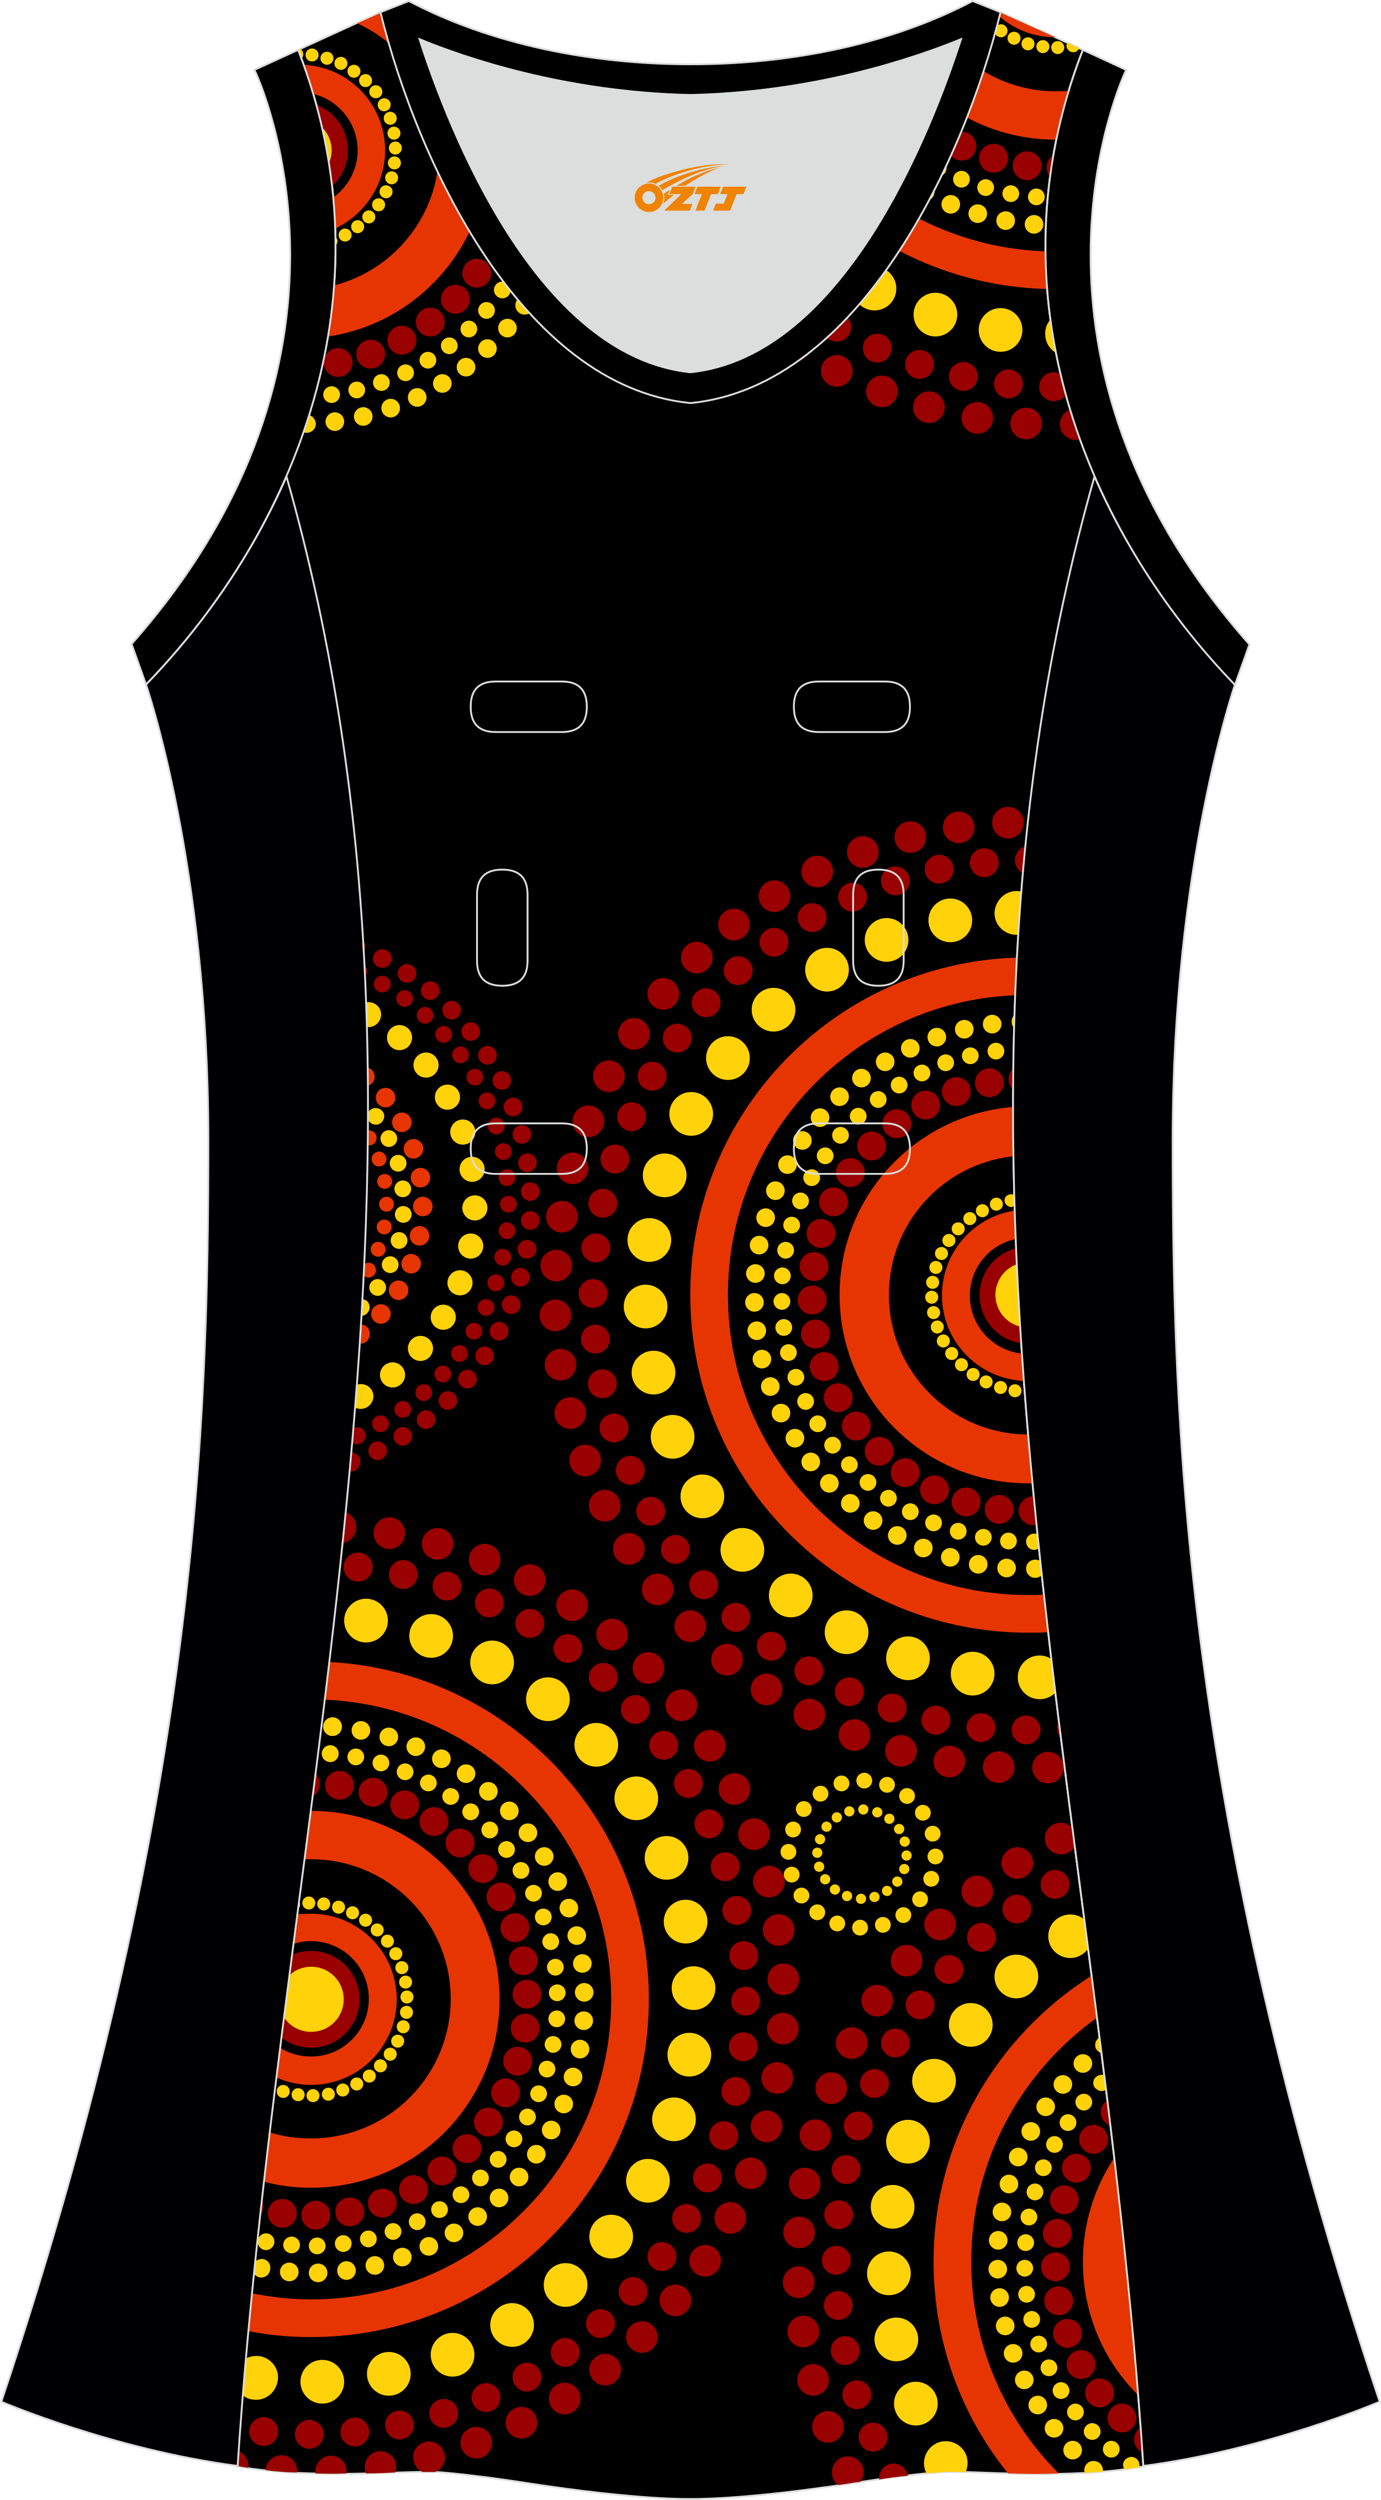 <?xml version="1.0" encoding="utf-8"?>
<!-- Generator: Adobe Illustrator 24.0.1, SVG Export Plug-In . SVG Version: 6.00 Build 0)  -->
<svg xmlns="http://www.w3.org/2000/svg" xmlns:xlink="http://www.w3.org/1999/xlink" version="1.1" id="图层_1" x="0px" y="0px" width="297.02px" height="537.6px" viewBox="0 0 296.8 537.33" enable-background="new 0 0 296.8 537.33" xml:space="preserve">
<g>
	<path fill-rule="evenodd" clip-rule="evenodd" stroke="#DCDDDD" stroke-width="0.4" stroke-miterlimit="22.926" d="M245.75,530.12   c-16.6,3-35.6,0.9-42.6,1.2s-19.8,2.4-19.8,2.4c-24.1,3.7-35,3.4-35,3.4s-10.9,0.3-35-3.4c0,0-12.7-2-19.8-2.4   c-7-0.3-26.1,1.7-42.7-1.2c9.3-142.6,51.3-284,10.5-427.6c12.1-27.6,15.3-59.5,2.7-91.8l17.7-8.1c11.1,4.6,35.7,13,66.6,13.7l0,0   c19.7-0.4,36.8-4,49.6-7.7c4.6-1.3,8.6-2.7,12-4c1.9-0.7,3.6-1.4,5.1-2l17.7,8.1c-12.6,32.3-9.4,64.2,2.6,91.7l0,0l0,0   C194.45,246.12,236.45,387.42,245.75,530.12z"/>
	<g>
		<g>
			<circle fill-rule="evenodd" clip-rule="evenodd" fill="#990100" cx="216.65" cy="176.82" r="3.4"/>
			<circle fill-rule="evenodd" clip-rule="evenodd" fill="#990100" cx="206.05" cy="177.82" r="3.4"/>
			<circle fill-rule="evenodd" clip-rule="evenodd" fill="#990100" cx="195.65" cy="179.92" r="3.4"/>
			<circle fill-rule="evenodd" clip-rule="evenodd" fill="#990100" cx="185.45" cy="183.12" r="3.4"/>
			<circle fill-rule="evenodd" clip-rule="evenodd" fill="#990100" cx="175.65" cy="187.32" r="3.4"/>
			<circle fill-rule="evenodd" clip-rule="evenodd" fill="#990100" cx="166.45" cy="192.62" r="3.4"/>
			<circle fill-rule="evenodd" clip-rule="evenodd" fill="#990100" cx="157.75" cy="198.72" r="3.4"/>
			<circle fill-rule="evenodd" clip-rule="evenodd" fill="#990100" cx="149.75" cy="205.82" r="3.4"/>
			<circle fill-rule="evenodd" clip-rule="evenodd" fill="#990100" cx="142.55" cy="213.62" r="3.4"/>
			<circle fill-rule="evenodd" clip-rule="evenodd" fill="#990100" cx="136.25" cy="222.22" r="3.4"/>
			<circle fill-rule="evenodd" clip-rule="evenodd" fill="#990100" cx="130.85" cy="231.32" r="3.4"/>
			<circle fill-rule="evenodd" clip-rule="evenodd" fill="#990100" cx="126.45" cy="241.02" r="3.4"/>
			<circle fill-rule="evenodd" clip-rule="evenodd" fill="#990100" cx="123.05" cy="251.12" r="3.4"/>
			<circle fill-rule="evenodd" clip-rule="evenodd" fill="#990100" cx="120.75" cy="261.52" r="3.4"/>
			<circle fill-rule="evenodd" clip-rule="evenodd" fill="#990100" cx="119.55" cy="272.02" r="3.4"/>
			<circle fill-rule="evenodd" clip-rule="evenodd" fill="#990100" cx="119.35" cy="282.72" r="3.4"/>
			<circle fill-rule="evenodd" clip-rule="evenodd" fill="#990100" cx="120.45" cy="293.32" r="3.4"/>
			<circle fill-rule="evenodd" clip-rule="evenodd" fill="#990100" cx="122.55" cy="303.72" r="3.4"/>
			<circle fill-rule="evenodd" clip-rule="evenodd" fill="#990100" cx="125.75" cy="313.92" r="3.4"/>
			<circle fill-rule="evenodd" clip-rule="evenodd" fill="#990100" cx="129.95" cy="323.62" r="3.4"/>
			<circle fill-rule="evenodd" clip-rule="evenodd" fill="#990100" cx="135.15" cy="332.92" r="3.4"/>
			<circle fill-rule="evenodd" clip-rule="evenodd" fill="#990100" cx="141.35" cy="341.62" r="3.4"/>
			<circle fill-rule="evenodd" clip-rule="evenodd" fill="#990100" cx="148.35" cy="349.52" r="3.4"/>
			<circle fill-rule="evenodd" clip-rule="evenodd" fill="#990100" cx="156.25" cy="356.72" r="3.4"/>
			<circle fill-rule="evenodd" clip-rule="evenodd" fill="#990100" cx="164.75" cy="363.12" r="3.4"/>
			<circle fill-rule="evenodd" clip-rule="evenodd" fill="#990100" cx="173.95" cy="368.52" r="3.4"/>
			<circle fill-rule="evenodd" clip-rule="evenodd" fill="#990100" cx="183.65" cy="372.92" r="3.4"/>
			<circle fill-rule="evenodd" clip-rule="evenodd" fill="#990100" cx="193.65" cy="376.32" r="3.4"/>
			<circle fill-rule="evenodd" clip-rule="evenodd" fill="#990100" cx="204.05" cy="378.62" r="3.4"/>
			<circle fill-rule="evenodd" clip-rule="evenodd" fill="#990100" cx="214.65" cy="379.82" r="3.4"/>
			<circle fill-rule="evenodd" clip-rule="evenodd" fill="#990100" cx="225.25" cy="379.92" r="3.4"/>
			<path fill-rule="evenodd" clip-rule="evenodd" fill="#990100" d="M219.85,187.72c-0.9-0.5-1.6-1.5-1.7-2.6     c-0.1-1.5,0.9-2.8,2.2-3.2C220.25,183.82,220.05,185.72,219.85,187.72z"/>
			<circle fill-rule="evenodd" clip-rule="evenodd" fill="#990100" cx="211.55" cy="185.42" r="3.1"/>
			<circle fill-rule="evenodd" clip-rule="evenodd" fill="#990100" cx="201.85" cy="186.82" r="3.1"/>
			<circle fill-rule="evenodd" clip-rule="evenodd" fill="#990100" cx="192.45" cy="189.32" r="3.1"/>
			<circle fill-rule="evenodd" clip-rule="evenodd" fill="#990100" cx="183.25" cy="192.82" r="3.1"/>
			<circle fill-rule="evenodd" clip-rule="evenodd" fill="#990100" cx="174.55" cy="197.22" r="3.1"/>
			<circle fill-rule="evenodd" clip-rule="evenodd" fill="#990100" cx="166.35" cy="202.52" r="3.1"/>
			<circle fill-rule="evenodd" clip-rule="evenodd" fill="#990100" cx="158.65" cy="208.62" r="3.1"/>
			<circle fill-rule="evenodd" clip-rule="evenodd" fill="#990100" cx="151.75" cy="215.52" r="3.1"/>
			<circle fill-rule="evenodd" clip-rule="evenodd" fill="#990100" cx="145.55" cy="223.12" r="3.1"/>
			<circle fill-rule="evenodd" clip-rule="evenodd" fill="#990100" cx="140.15" cy="231.32" r="3.1"/>
			<circle fill-rule="evenodd" clip-rule="evenodd" fill="#990100" cx="135.75" cy="240.02" r="3.1"/>
			<circle fill-rule="evenodd" clip-rule="evenodd" fill="#990100" cx="132.15" cy="249.12" r="3.1"/>
			<circle fill-rule="evenodd" clip-rule="evenodd" fill="#990100" cx="129.55" cy="258.62" r="3.1"/>
			<circle fill-rule="evenodd" clip-rule="evenodd" fill="#990100" cx="128.05" cy="268.22" r="3.1"/>
			<circle fill-rule="evenodd" clip-rule="evenodd" fill="#990100" cx="127.45" cy="278.02" r="3.1"/>
			<circle fill-rule="evenodd" clip-rule="evenodd" fill="#990100" cx="127.95" cy="287.82" r="3.1"/>
			<circle fill-rule="evenodd" clip-rule="evenodd" fill="#990100" cx="129.45" cy="297.42" r="3.1"/>
			<circle fill-rule="evenodd" clip-rule="evenodd" fill="#990100" cx="131.95" cy="306.92" r="3.1"/>
			<circle fill-rule="evenodd" clip-rule="evenodd" fill="#990100" cx="135.45" cy="316.02" r="3.1"/>
			<circle fill-rule="evenodd" clip-rule="evenodd" fill="#990100" cx="139.85" cy="324.82" r="3.1"/>
			<circle fill-rule="evenodd" clip-rule="evenodd" fill="#990100" cx="145.15" cy="333.02" r="3.1"/>
			<circle fill-rule="evenodd" clip-rule="evenodd" fill="#990100" cx="151.25" cy="340.62" r="3.1"/>
			<circle fill-rule="evenodd" clip-rule="evenodd" fill="#990100" cx="158.15" cy="347.62" r="3.1"/>
			<circle fill-rule="evenodd" clip-rule="evenodd" fill="#990100" cx="165.75" cy="353.82" r="3.1"/>
			<circle fill-rule="evenodd" clip-rule="evenodd" fill="#990100" cx="173.85" cy="359.12" r="3.1"/>
			<circle fill-rule="evenodd" clip-rule="evenodd" fill="#990100" cx="182.55" cy="363.62" r="3.1"/>
			<circle fill-rule="evenodd" clip-rule="evenodd" fill="#990100" cx="191.75" cy="367.12" r="3.1"/>
			<circle fill-rule="evenodd" clip-rule="evenodd" fill="#990100" cx="201.15" cy="369.72" r="3.1"/>
			<circle fill-rule="evenodd" clip-rule="evenodd" fill="#990100" cx="210.85" cy="371.32" r="3.1"/>
			<circle fill-rule="evenodd" clip-rule="evenodd" fill="#990100" cx="220.55" cy="371.82" r="3.1"/>
			<path fill-rule="evenodd" clip-rule="evenodd" fill="#990100" d="M228.05,373.52c-0.4-0.4-0.7-1-0.8-1.6c-0.1-0.7,0-1.4,0.3-2     L228.05,373.52z"/>
			<path fill-rule="evenodd" clip-rule="evenodd" fill="#FFD20A" d="M218.45,191.52c0.4,0,0.7,0,1.1,0.1c-0.2,3.1-0.5,6.2-0.7,9.3     c-0.1,0-0.3,0-0.4,0c-2.6,0-4.7-2.1-4.7-4.7C213.85,193.62,215.95,191.52,218.45,191.52z"/>
			<circle fill-rule="evenodd" clip-rule="evenodd" fill="#FFD20A" cx="204.25" cy="197.82" r="4.7"/>
			<circle fill-rule="evenodd" clip-rule="evenodd" fill="#FFD20A" cx="190.55" cy="202.02" r="4.7"/>
			<circle fill-rule="evenodd" clip-rule="evenodd" fill="#FFD20A" cx="177.75" cy="208.42" r="4.7"/>
			<circle fill-rule="evenodd" clip-rule="evenodd" fill="#FFD20A" cx="166.25" cy="217.02" r="4.7"/>
			<circle fill-rule="evenodd" clip-rule="evenodd" fill="#FFD20A" cx="156.45" cy="227.42" r="4.7"/>
			<circle fill-rule="evenodd" clip-rule="evenodd" fill="#FFD20A" cx="148.55" cy="239.42" r="4.7"/>
			<circle fill-rule="evenodd" clip-rule="evenodd" fill="#FFD20A" cx="142.85" cy="252.62" r="4.7"/>
			<circle fill-rule="evenodd" clip-rule="evenodd" fill="#FFD20A" cx="139.55" cy="266.52" r="4.7"/>
			<circle fill-rule="evenodd" clip-rule="evenodd" fill="#FFD20A" cx="138.75" cy="280.82" r="4.7"/>
			<circle fill-rule="evenodd" clip-rule="evenodd" fill="#FFD20A" cx="140.45" cy="295.02" r="4.7"/>
			<circle fill-rule="evenodd" clip-rule="evenodd" fill="#FFD20A" cx="144.55" cy="308.82" r="4.7"/>
			<circle fill-rule="evenodd" clip-rule="evenodd" fill="#FFD20A" cx="150.95" cy="321.62" r="4.7"/>
			<circle fill-rule="evenodd" clip-rule="evenodd" fill="#FFD20A" cx="159.55" cy="333.12" r="4.7"/>
			<circle fill-rule="evenodd" clip-rule="evenodd" fill="#FFD20A" cx="169.95" cy="342.92" r="4.7"/>
			<circle fill-rule="evenodd" clip-rule="evenodd" fill="#FFD20A" cx="181.95" cy="350.82" r="4.7"/>
			<circle fill-rule="evenodd" clip-rule="evenodd" fill="#FFD20A" cx="195.15" cy="356.42" r="4.7"/>
			<circle fill-rule="evenodd" clip-rule="evenodd" fill="#FFD20A" cx="209.05" cy="359.72" r="4.7"/>
			<path fill-rule="evenodd" clip-rule="evenodd" fill="#FFD20A" d="M223.45,365.22c-2.6,0-4.7-2.1-4.7-4.7s2.1-4.7,4.7-4.7     c1,0,1.8,0.3,2.6,0.8c0.3,2.4,0.6,4.8,0.9,7.1C225.95,364.72,224.75,365.22,223.45,365.22z"/>
			<path fill-rule="evenodd" clip-rule="evenodd" fill="#E63501" d="M225.35,350.82c-1.4,0.1-2.9,0.1-4.4,0.1     c-40.1,0-72.6-32.5-72.6-72.6c0-39.3,31.2-71.3,70.2-72.5c-0.1,2.7-0.3,5.4-0.4,8.1c-34.3,1.4-61.7,29.7-61.7,64.4     c0,35.6,28.9,64.5,64.5,64.5c1.2,0,2.3,0,3.4-0.1C224.65,345.42,224.95,348.12,225.35,350.82z"/>
			<path fill-rule="evenodd" clip-rule="evenodd" fill="#FFD20A" d="M217.95,220.92c-0.3-0.3-0.5-0.7-0.5-1.2     c-0.1-0.6,0.2-1.2,0.6-1.6C218.05,219.12,218.05,220.02,217.95,220.92z"/>
			<circle fill-rule="evenodd" clip-rule="evenodd" fill="#FFD20A" cx="213.25" cy="220.12" r="2"/>
			<circle fill-rule="evenodd" clip-rule="evenodd" fill="#FFD20A" cx="207.25" cy="221.22" r="2"/>
			<circle fill-rule="evenodd" clip-rule="evenodd" fill="#FFD20A" cx="201.35" cy="222.92" r="2"/>
			<circle fill-rule="evenodd" clip-rule="evenodd" fill="#FFD20A" cx="195.65" cy="225.32" r="2"/>
			<circle fill-rule="evenodd" clip-rule="evenodd" fill="#FFD20A" cx="190.25" cy="228.22" r="2"/>
			<circle fill-rule="evenodd" clip-rule="evenodd" fill="#FFD20A" cx="185.15" cy="231.72" r="2"/>
			<circle fill-rule="evenodd" clip-rule="evenodd" fill="#FFD20A" cx="180.45" cy="235.72" r="2"/>
			<circle fill-rule="evenodd" clip-rule="evenodd" fill="#FFD20A" cx="176.25" cy="240.22" r="2"/>
			<circle fill-rule="evenodd" clip-rule="evenodd" fill="#FFD20A" cx="172.45" cy="245.12" r="2"/>
			<circle fill-rule="evenodd" clip-rule="evenodd" fill="#FFD20A" cx="169.25" cy="250.32" r="2"/>
			<circle fill-rule="evenodd" clip-rule="evenodd" fill="#FFD20A" cx="166.65" cy="255.92" r="2"/>
			<circle fill-rule="evenodd" clip-rule="evenodd" fill="#FFD20A" cx="164.55" cy="261.72" r="2"/>
			<circle fill-rule="evenodd" clip-rule="evenodd" fill="#FFD20A" cx="163.15" cy="267.62" r="2"/>
			<circle fill-rule="evenodd" clip-rule="evenodd" fill="#FFD20A" cx="162.35" cy="273.72" r="2"/>
			<circle fill-rule="evenodd" clip-rule="evenodd" fill="#FFD20A" cx="162.15" cy="279.92" r="2"/>
			<circle fill-rule="evenodd" clip-rule="evenodd" fill="#FFD20A" cx="162.65" cy="286.02" r="2"/>
			<circle fill-rule="evenodd" clip-rule="evenodd" fill="#FFD20A" cx="163.75" cy="292.12" r="2"/>
			<circle fill-rule="evenodd" clip-rule="evenodd" fill="#FFD20A" cx="165.55" cy="298.02" r="2"/>
			<circle fill-rule="evenodd" clip-rule="evenodd" fill="#FFD20A" cx="167.85" cy="303.72" r="2"/>
			<circle fill-rule="evenodd" clip-rule="evenodd" fill="#FFD20A" cx="170.85" cy="309.12" r="2"/>
			<circle fill-rule="evenodd" clip-rule="evenodd" fill="#FFD20A" cx="174.25" cy="314.22" r="2"/>
			<circle fill-rule="evenodd" clip-rule="evenodd" fill="#FFD20A" cx="178.25" cy="318.82" r="2"/>
			<circle fill-rule="evenodd" clip-rule="evenodd" fill="#FFD20A" cx="182.75" cy="323.12" r="2"/>
			<circle fill-rule="evenodd" clip-rule="evenodd" fill="#FFD20A" cx="187.65" cy="326.82" r="2"/>
			<circle fill-rule="evenodd" clip-rule="evenodd" fill="#FFD20A" cx="192.85" cy="330.02" r="2"/>
			<circle fill-rule="evenodd" clip-rule="evenodd" fill="#FFD20A" cx="198.45" cy="332.72" r="2"/>
			<circle fill-rule="evenodd" clip-rule="evenodd" fill="#FFD20A" cx="204.25" cy="334.72" r="2"/>
			<circle fill-rule="evenodd" clip-rule="evenodd" fill="#FFD20A" cx="210.25" cy="336.22" r="2"/>
			<circle fill-rule="evenodd" clip-rule="evenodd" fill="#FFD20A" cx="216.35" cy="337.02" r="2"/>
			<path fill-rule="evenodd" clip-rule="evenodd" fill="#FFD20A" d="M222.65,339.12c-1.1,0.1-2-0.7-2.1-1.8c-0.1-1.1,0.7-2,1.8-2.1     c0.5,0,0.9,0.1,1.3,0.3l0.3,3C223.65,338.82,223.15,339.12,222.65,339.12z"/>
			<path fill-rule="evenodd" clip-rule="evenodd" fill="#FFD20A" d="M217.85,226.02c0-0.1-0.1-0.3-0.1-0.4c0-0.3,0-0.5,0.1-0.8     C217.85,225.22,217.85,225.62,217.85,226.02z"/>
			<circle fill-rule="evenodd" clip-rule="evenodd" fill="#FFD20A" cx="214.05" cy="225.92" r="1.8"/>
			<circle fill-rule="evenodd" clip-rule="evenodd" fill="#FFD20A" cx="208.55" cy="226.92" r="1.8"/>
			<circle fill-rule="evenodd" clip-rule="evenodd" fill="#FFD20A" cx="203.25" cy="228.42" r="1.8"/>
			<circle fill-rule="evenodd" clip-rule="evenodd" fill="#FFD20A" cx="198.15" cy="230.62" r="1.8"/>
			<circle fill-rule="evenodd" clip-rule="evenodd" fill="#FFD20A" cx="193.25" cy="233.22" r="1.8"/>
			<circle fill-rule="evenodd" clip-rule="evenodd" fill="#FFD20A" cx="188.75" cy="236.32" r="1.8"/>
			<circle fill-rule="evenodd" clip-rule="evenodd" fill="#FFD20A" cx="184.45" cy="239.92" r="1.8"/>
			<circle fill-rule="evenodd" clip-rule="evenodd" fill="#FFD20A" cx="180.65" cy="244.02" r="1.8"/>
			<circle fill-rule="evenodd" clip-rule="evenodd" fill="#FFD20A" cx="177.35" cy="248.42" r="1.8"/>
			<circle fill-rule="evenodd" clip-rule="evenodd" fill="#FFD20A" cx="174.45" cy="253.12" r="1.8"/>
			<circle fill-rule="evenodd" clip-rule="evenodd" fill="#FFD20A" cx="172.05" cy="258.12" r="1.8"/>
			<circle fill-rule="evenodd" clip-rule="evenodd" fill="#FFD20A" cx="170.15" cy="263.32" r="1.8"/>
			<circle fill-rule="evenodd" clip-rule="evenodd" fill="#FFD20A" cx="168.85" cy="268.72" r="1.8"/>
			<circle fill-rule="evenodd" clip-rule="evenodd" fill="#FFD20A" cx="168.15" cy="274.22" r="1.8"/>
			<circle fill-rule="evenodd" clip-rule="evenodd" fill="#FFD20A" cx="168.05" cy="279.72" r="1.8"/>
			<circle fill-rule="evenodd" clip-rule="evenodd" fill="#FFD20A" cx="168.45" cy="285.32" r="1.8"/>
			<circle fill-rule="evenodd" clip-rule="evenodd" fill="#FFD20A" cx="169.45" cy="290.72" r="1.8"/>
			<circle fill-rule="evenodd" clip-rule="evenodd" fill="#FFD20A" cx="171.05" cy="296.02" r="1.8"/>
			<circle fill-rule="evenodd" clip-rule="evenodd" fill="#FFD20A" cx="173.15" cy="301.22" r="1.8"/>
			<circle fill-rule="evenodd" clip-rule="evenodd" fill="#FFD20A" cx="175.75" cy="306.02" r="1.8"/>
			<circle fill-rule="evenodd" clip-rule="evenodd" fill="#FFD20A" cx="178.95" cy="310.62" r="1.8"/>
			<circle fill-rule="evenodd" clip-rule="evenodd" fill="#FFD20A" cx="182.55" cy="314.82" r="1.8"/>
			<circle fill-rule="evenodd" clip-rule="evenodd" fill="#FFD20A" cx="186.55" cy="318.62" r="1.8"/>
			<circle fill-rule="evenodd" clip-rule="evenodd" fill="#FFD20A" cx="190.95" cy="322.02" r="1.8"/>
			<circle fill-rule="evenodd" clip-rule="evenodd" fill="#FFD20A" cx="195.65" cy="324.92" r="1.8"/>
			<circle fill-rule="evenodd" clip-rule="evenodd" fill="#FFD20A" cx="200.65" cy="327.32" r="1.8"/>
			<circle fill-rule="evenodd" clip-rule="evenodd" fill="#FFD20A" cx="205.95" cy="329.12" r="1.8"/>
			<circle fill-rule="evenodd" clip-rule="evenodd" fill="#FFD20A" cx="211.35" cy="330.42" r="1.8"/>
			<circle fill-rule="evenodd" clip-rule="evenodd" fill="#FFD20A" cx="216.75" cy="331.22" r="1.8"/>
			<path fill-rule="evenodd" clip-rule="evenodd" fill="#FFD20A" d="M222.45,333.12c-1,0.1-1.8-0.6-1.9-1.6c-0.1-1,0.6-1.8,1.6-1.9     c0.3,0,0.6,0,0.8,0.1c0.1,1,0.2,2.1,0.3,3.1C223.05,332.92,222.85,333.02,222.45,333.12z"/>
			<g>
				<path fill-rule="evenodd" clip-rule="evenodd" fill="#990100" d="M217.75,234.22c-0.6-0.6-1-1.4-1-2.2c0-0.9,0.4-1.7,1-2.3      C217.75,231.22,217.75,232.72,217.75,234.22z"/>
				<circle fill-rule="evenodd" clip-rule="evenodd" fill="#990100" cx="212.65" cy="232.72" r="3.1"/>
				<circle fill-rule="evenodd" clip-rule="evenodd" fill="#990100" cx="205.55" cy="234.62" r="3.1"/>
				<circle fill-rule="evenodd" clip-rule="evenodd" fill="#990100" cx="198.95" cy="237.52" r="3.1"/>
				<circle fill-rule="evenodd" clip-rule="evenodd" fill="#990100" cx="192.75" cy="241.52" r="3.1"/>
				<circle fill-rule="evenodd" clip-rule="evenodd" fill="#990100" cx="187.35" cy="246.32" r="3.1"/>
				<circle fill-rule="evenodd" clip-rule="evenodd" fill="#990100" cx="182.75" cy="252.02" r="3.1"/>
				<circle fill-rule="evenodd" clip-rule="evenodd" fill="#990100" cx="179.15" cy="258.32" r="3.1"/>
				<circle fill-rule="evenodd" clip-rule="evenodd" fill="#990100" cx="176.45" cy="265.12" r="3.1"/>
				<circle fill-rule="evenodd" clip-rule="evenodd" fill="#990100" cx="174.95" cy="272.22" r="3.1"/>
				<circle fill-rule="evenodd" clip-rule="evenodd" fill="#990100" cx="174.55" cy="279.42" r="3.1"/>
				<circle fill-rule="evenodd" clip-rule="evenodd" fill="#990100" cx="175.25" cy="286.72" r="3.1"/>
				<circle fill-rule="evenodd" clip-rule="evenodd" fill="#990100" cx="177.15" cy="293.72" r="3.1"/>
				<circle fill-rule="evenodd" clip-rule="evenodd" fill="#990100" cx="180.15" cy="300.42" r="3.1"/>
				<circle fill-rule="evenodd" clip-rule="evenodd" fill="#990100" cx="184.05" cy="306.52" r="3.1"/>
				<circle fill-rule="evenodd" clip-rule="evenodd" fill="#990100" cx="188.95" cy="311.92" r="3.1"/>
				<circle fill-rule="evenodd" clip-rule="evenodd" fill="#990100" cx="194.55" cy="316.52" r="3.1"/>
				<circle fill-rule="evenodd" clip-rule="evenodd" fill="#990100" cx="200.85" cy="320.22" r="3.1"/>
				<circle fill-rule="evenodd" clip-rule="evenodd" fill="#990100" cx="207.65" cy="322.82" r="3.1"/>
				<circle fill-rule="evenodd" clip-rule="evenodd" fill="#990100" cx="214.75" cy="324.42" r="3.1"/>
				<path fill-rule="evenodd" clip-rule="evenodd" fill="#990100" d="M222.05,327.82c-1.7,0-3.1-1.4-3.1-3.1s1.4-3.1,3.1-3.1      c0.1,0,0.1,0,0.2,0c0.2,2,0.4,4,0.6,6C222.55,327.82,222.35,327.82,222.05,327.82z"/>
			</g>
			<path fill-rule="evenodd" clip-rule="evenodd" fill="#E63501" d="M221.95,318.82c-0.3,0-0.7,0-1,0c-22.4,0-40.5-18.1-40.5-40.5     c0-21.3,16.4-38.7,37.3-40.4c0,3.5,0,7,0.1,10.6c-15.1,1.6-26.8,14.3-26.8,29.8c0,16.5,13.4,30,30,30l0,0     C221.25,311.82,221.65,315.32,221.95,318.82z"/>
			<path fill-rule="evenodd" clip-rule="evenodd" fill="#E63501" d="M220.05,296.82c-9.8-0.5-17.6-8.5-17.6-18.4     c0-9.2,6.8-16.9,15.6-18.2c0.1,2,0.1,4,0.2,6.1c-5.6,1.2-9.8,6.2-9.8,12.2c0,6.4,4.9,11.7,11.1,12.4     C219.75,292.72,219.95,294.82,220.05,296.82z"/>
			<path fill-rule="evenodd" clip-rule="evenodd" fill="#990100" d="M219.55,288.72c-5.1-0.7-9-5.1-9-10.3c0-4.9,3.3-9,7.9-10.1     C218.65,275.12,219.05,281.92,219.55,288.72z"/>
			<path fill-rule="evenodd" clip-rule="evenodd" fill="#FFD20A" d="M219.25,285.12c-3-0.7-5.3-3.5-5.3-6.8c0-3,1.9-5.6,4.6-6.6     C218.75,276.22,219.05,280.72,219.25,285.12z"/>
			<g>
				<path fill-rule="evenodd" clip-rule="evenodd" fill="#FFD20A" d="M217.05,256.72c0.4-0.1,0.7,0,1,0.2c0,0.7,0,1.5,0.1,2.2      c-0.2,0.1-0.4,0.2-0.6,0.3c-0.7,0.1-1.4-0.4-1.6-1.1S216.25,256.82,217.05,256.72z"/>
				<circle fill-rule="evenodd" clip-rule="evenodd" fill="#FFD20A" cx="214.15" cy="258.82" r="1.4"/>
				<circle fill-rule="evenodd" clip-rule="evenodd" fill="#FFD20A" cx="211.15" cy="260.22" r="1.4"/>
				<circle fill-rule="evenodd" clip-rule="evenodd" fill="#FFD20A" cx="208.45" cy="261.92" r="1.4"/>
				<circle fill-rule="evenodd" clip-rule="evenodd" fill="#FFD20A" cx="205.95" cy="264.12" r="1.4"/>
				<circle fill-rule="evenodd" clip-rule="evenodd" fill="#FFD20A" cx="203.95" cy="266.62" r="1.4"/>
				<circle fill-rule="evenodd" clip-rule="evenodd" fill="#FFD20A" cx="202.35" cy="269.42" r="1.4"/>
				<circle fill-rule="evenodd" clip-rule="evenodd" fill="#FFD20A" cx="201.15" cy="272.42" r="1.4"/>
				<circle fill-rule="evenodd" clip-rule="evenodd" fill="#FFD20A" cx="200.45" cy="275.62" r="1.4"/>
				<circle fill-rule="evenodd" clip-rule="evenodd" fill="#FFD20A" cx="200.25" cy="278.82" r="1.4"/>
				<circle fill-rule="evenodd" clip-rule="evenodd" fill="#FFD20A" cx="200.65" cy="282.12" r="1.4"/>
				<circle fill-rule="evenodd" clip-rule="evenodd" fill="#FFD20A" cx="201.45" cy="285.22" r="1.4"/>
				<circle fill-rule="evenodd" clip-rule="evenodd" fill="#FFD20A" cx="202.75" cy="288.22" r="1.4"/>
				<circle fill-rule="evenodd" clip-rule="evenodd" fill="#FFD20A" cx="204.55" cy="290.92" r="1.4"/>
				<circle fill-rule="evenodd" clip-rule="evenodd" fill="#FFD20A" cx="206.65" cy="293.32" r="1.4"/>
				<circle fill-rule="evenodd" clip-rule="evenodd" fill="#FFD20A" cx="209.15" cy="295.42" r="1.4"/>
				<circle fill-rule="evenodd" clip-rule="evenodd" fill="#FFD20A" cx="211.95" cy="297.02" r="1.4"/>
				<circle fill-rule="evenodd" clip-rule="evenodd" fill="#FFD20A" cx="215.05" cy="298.22" r="1.4"/>
				<circle fill-rule="evenodd" clip-rule="evenodd" fill="#FFD20A" cx="218.15" cy="298.92" r="1.4"/>
				<path fill-rule="evenodd" clip-rule="evenodd" fill="#FFD20A" d="M220.35,299.82c-0.1-0.2-0.2-0.5-0.2-0.8c0-0.2,0-0.4,0.1-0.6      L220.35,299.82z"/>
			</g>
		</g>
		<g>
			<path fill-rule="evenodd" clip-rule="evenodd" fill="#990100" d="M76.25,316.12c-0.4,0.2-0.8,0.2-1.1,0.1c0.1-1.3,0.2-2.6,0.4-4     c0.7,0,1.5,0.5,1.8,1.2C77.65,314.42,77.25,315.62,76.25,316.12z"/>
			<circle fill-rule="evenodd" clip-rule="evenodd" fill="#990100" cx="81.15" cy="311.82" r="2"/>
			<circle fill-rule="evenodd" clip-rule="evenodd" fill="#990100" cx="86.55" cy="308.72" r="2"/>
			<circle fill-rule="evenodd" clip-rule="evenodd" fill="#990100" cx="91.55" cy="305.12" r="2"/>
			<circle fill-rule="evenodd" clip-rule="evenodd" fill="#990100" cx="96.25" cy="301.02" r="2"/>
			<circle fill-rule="evenodd" clip-rule="evenodd" fill="#990100" cx="100.45" cy="296.42" r="2"/>
			<circle fill-rule="evenodd" clip-rule="evenodd" fill="#990100" cx="104.15" cy="291.42" r="2"/>
			<circle fill-rule="evenodd" clip-rule="evenodd" fill="#990100" cx="107.25" cy="286.12" r="2"/>
			<circle fill-rule="evenodd" clip-rule="evenodd" fill="#990100" cx="109.85" cy="280.42" r="2"/>
			<circle fill-rule="evenodd" clip-rule="evenodd" fill="#990100" cx="111.85" cy="274.52" r="2"/>
			<circle fill-rule="evenodd" clip-rule="evenodd" fill="#990100" cx="113.25" cy="268.52" r="2"/>
			<circle fill-rule="evenodd" clip-rule="evenodd" fill="#990100" cx="113.95" cy="262.32" r="2"/>
			<circle fill-rule="evenodd" clip-rule="evenodd" fill="#990100" cx="113.95" cy="256.12" r="2"/>
			<circle fill-rule="evenodd" clip-rule="evenodd" fill="#990100" cx="113.35" cy="249.92" r="2"/>
			<circle fill-rule="evenodd" clip-rule="evenodd" fill="#990100" cx="112.15" cy="243.82" r="2"/>
			<circle fill-rule="evenodd" clip-rule="evenodd" fill="#990100" cx="110.25" cy="237.92" r="2"/>
			<circle fill-rule="evenodd" clip-rule="evenodd" fill="#990100" cx="107.85" cy="232.22" r="2"/>
			<circle fill-rule="evenodd" clip-rule="evenodd" fill="#990100" cx="104.75" cy="226.82" r="2"/>
			<circle fill-rule="evenodd" clip-rule="evenodd" fill="#990100" cx="101.15" cy="221.72" r="2"/>
			<circle fill-rule="evenodd" clip-rule="evenodd" fill="#990100" cx="97.05" cy="217.12" r="2"/>
			<circle fill-rule="evenodd" clip-rule="evenodd" fill="#990100" cx="92.45" cy="212.92" r="2"/>
			<circle fill-rule="evenodd" clip-rule="evenodd" fill="#990100" cx="87.45" cy="209.22" r="2"/>
			<circle fill-rule="evenodd" clip-rule="evenodd" fill="#990100" cx="82.15" cy="206.02" r="2"/>
			<path fill-rule="evenodd" clip-rule="evenodd" fill="#990100" d="M77.95,202.12c0.5,0.5,0.6,1.2,0.4,2c-0.1,0.2-0.2,0.4-0.3,0.5     C78.05,203.72,78.05,202.92,77.95,202.12z"/>
		</g>
		<g>
			<path fill-rule="evenodd" clip-rule="evenodd" fill="#990100" d="M77.55,310.22c-0.6,0.3-1.3,0.3-1.9-0.1     c0.1-1.1,0.2-2.1,0.3-3.2c0.9-0.4,2-0.1,2.4,0.8C78.75,308.62,78.45,309.72,77.55,310.22z"/>
			<circle fill-rule="evenodd" clip-rule="evenodd" fill="#990100" cx="81.75" cy="306.02" r="1.8"/>
			<circle fill-rule="evenodd" clip-rule="evenodd" fill="#990100" cx="86.55" cy="302.92" r="1.8"/>
			<circle fill-rule="evenodd" clip-rule="evenodd" fill="#990100" cx="91.05" cy="299.32" r="1.8"/>
			<circle fill-rule="evenodd" clip-rule="evenodd" fill="#990100" cx="95.15" cy="295.32" r="1.8"/>
			<circle fill-rule="evenodd" clip-rule="evenodd" fill="#990100" cx="98.75" cy="290.92" r="1.8"/>
			<circle fill-rule="evenodd" clip-rule="evenodd" fill="#990100" cx="101.85" cy="286.12" r="1.8"/>
			<circle fill-rule="evenodd" clip-rule="evenodd" fill="#990100" cx="104.45" cy="281.02" r="1.8"/>
			<circle fill-rule="evenodd" clip-rule="evenodd" fill="#990100" cx="106.55" cy="275.72" r="1.8"/>
			<circle fill-rule="evenodd" clip-rule="evenodd" fill="#990100" cx="108.05" cy="270.22" r="1.8"/>
			<circle fill-rule="evenodd" clip-rule="evenodd" fill="#990100" cx="108.95" cy="264.52" r="1.8"/>
			<circle fill-rule="evenodd" clip-rule="evenodd" fill="#990100" cx="109.25" cy="258.82" r="1.8"/>
			<circle fill-rule="evenodd" clip-rule="evenodd" fill="#990100" cx="108.95" cy="253.12" r="1.8"/>
			<circle fill-rule="evenodd" clip-rule="evenodd" fill="#990100" cx="108.15" cy="247.52" r="1.8"/>
			<circle fill-rule="evenodd" clip-rule="evenodd" fill="#990100" cx="106.65" cy="242.02" r="1.8"/>
			<circle fill-rule="evenodd" clip-rule="evenodd" fill="#990100" cx="104.65" cy="236.62" r="1.8"/>
			<circle fill-rule="evenodd" clip-rule="evenodd" fill="#990100" cx="102.05" cy="231.52" r="1.8"/>
			<circle fill-rule="evenodd" clip-rule="evenodd" fill="#990100" cx="98.95" cy="226.72" r="1.8"/>
			<circle fill-rule="evenodd" clip-rule="evenodd" fill="#990100" cx="95.35" cy="222.32" r="1.8"/>
			<circle fill-rule="evenodd" clip-rule="evenodd" fill="#990100" cx="91.35" cy="218.22" r="1.8"/>
			<circle fill-rule="evenodd" clip-rule="evenodd" fill="#990100" cx="86.95" cy="214.62" r="1.8"/>
			<circle fill-rule="evenodd" clip-rule="evenodd" fill="#990100" cx="82.15" cy="211.52" r="1.8"/>
			<path fill-rule="evenodd" clip-rule="evenodd" fill="#990100" d="M78.25,207.42c0.6,0.5,0.8,1.3,0.5,2c-0.1,0.2-0.2,0.5-0.4,0.6     C78.35,209.22,78.35,208.32,78.25,207.42z"/>
		</g>
		<g>
			<path fill-rule="evenodd" clip-rule="evenodd" fill="#FFD20A" d="M78.75,302.52c-0.8,0.4-1.7,0.4-2.5,0c0.1-1.6,0.3-3.3,0.4-4.9     c1.3-0.4,2.7,0.1,3.3,1.3C80.65,300.22,80.05,301.82,78.75,302.52z"/>
			<circle fill-rule="evenodd" clip-rule="evenodd" fill="#FFD20A" cx="84.35" cy="295.52" r="2.7"/>
			<circle fill-rule="evenodd" clip-rule="evenodd" fill="#FFD20A" cx="90.35" cy="289.82" r="2.7"/>
			<circle fill-rule="evenodd" clip-rule="evenodd" fill="#FFD20A" cx="95.25" cy="283.12" r="2.7"/>
			<circle fill-rule="evenodd" clip-rule="evenodd" fill="#FFD20A" cx="98.85" cy="275.72" r="2.7"/>
			<circle fill-rule="evenodd" clip-rule="evenodd" fill="#FFD20A" cx="101.15" cy="267.82" r="2.7"/>
			<circle fill-rule="evenodd" clip-rule="evenodd" fill="#FFD20A" cx="102.05" cy="259.62" r="2.7"/>
			<circle fill-rule="evenodd" clip-rule="evenodd" fill="#FFD20A" cx="101.45" cy="251.32" r="2.7"/>
			<circle fill-rule="evenodd" clip-rule="evenodd" fill="#FFD20A" cx="99.45" cy="243.32" r="2.7"/>
			<circle fill-rule="evenodd" clip-rule="evenodd" fill="#FFD20A" cx="96.15" cy="235.82" r="2.7"/>
			<circle fill-rule="evenodd" clip-rule="evenodd" fill="#FFD20A" cx="91.55" cy="228.92" r="2.7"/>
			<circle fill-rule="evenodd" clip-rule="evenodd" fill="#FFD20A" cx="85.85" cy="223.02" r="2.7"/>
			<path fill-rule="evenodd" clip-rule="evenodd" fill="#FFD20A" d="M80.65,215.82c1.3,0.8,1.6,2.5,0.8,3.7     c-0.6,0.9-1.6,1.4-2.7,1.2c0-1.8-0.1-3.5-0.2-5.3C79.25,215.32,80.05,215.42,80.65,215.82z"/>
		</g>
		<g>
			<path fill-rule="evenodd" clip-rule="evenodd" fill="#E63501" d="M78.65,288.42c-0.4,0.3-0.9,0.4-1.3,0.4     c0.1-1.4,0.2-2.7,0.3-4.1c0.6,0,1.1,0.3,1.5,0.8C79.65,286.42,79.55,287.72,78.65,288.42z"/>
			<circle fill-rule="evenodd" clip-rule="evenodd" fill="#E63501" cx="81.85" cy="282.42" r="2.1"/>
			<circle fill-rule="evenodd" clip-rule="evenodd" fill="#E63501" cx="85.65" cy="277.32" r="2.1"/>
			<circle fill-rule="evenodd" clip-rule="evenodd" fill="#E63501" cx="88.35" cy="271.62" r="2.1"/>
			<circle fill-rule="evenodd" clip-rule="evenodd" fill="#E63501" cx="90.15" cy="265.62" r="2.1"/>
			<circle fill-rule="evenodd" clip-rule="evenodd" fill="#E63501" cx="90.85" cy="259.32" r="2.1"/>
			<circle fill-rule="evenodd" clip-rule="evenodd" fill="#E63501" cx="90.35" cy="253.12" r="2.1"/>
			<circle fill-rule="evenodd" clip-rule="evenodd" fill="#E63501" cx="88.85" cy="246.92" r="2.1"/>
			<circle fill-rule="evenodd" clip-rule="evenodd" fill="#E63501" cx="86.35" cy="241.22" r="2.1"/>
			<circle fill-rule="evenodd" clip-rule="evenodd" fill="#E63501" cx="82.85" cy="235.92" r="2.1"/>
			<path fill-rule="evenodd" clip-rule="evenodd" fill="#E63501" d="M79.85,229.92c0.8,0.8,0.9,2.1,0.1,2.9c-0.3,0.3-0.6,0.5-1,0.6     c0-1.3,0-2.7,0-4C79.25,229.52,79.55,229.62,79.85,229.92z"/>
		</g>
		<g>
			<path fill-rule="evenodd" clip-rule="evenodd" fill="#FFD20A" d="M78.85,282.32c-0.3,0.3-0.8,0.5-1.2,0.5     c0.1-1.2,0.1-2.4,0.2-3.6c0.4,0.1,0.8,0.2,1.1,0.5C79.65,280.52,79.55,281.62,78.85,282.32z"/>
			<circle fill-rule="evenodd" clip-rule="evenodd" fill="#FFD20A" cx="81.15" cy="276.72" r="1.8"/>
			<circle fill-rule="evenodd" clip-rule="evenodd" fill="#FFD20A" cx="83.85" cy="271.82" r="1.8"/>
			<circle fill-rule="evenodd" clip-rule="evenodd" fill="#FFD20A" cx="85.75" cy="266.62" r="1.8"/>
			<circle fill-rule="evenodd" clip-rule="evenodd" fill="#FFD20A" cx="86.65" cy="261.02" r="1.8"/>
			<circle fill-rule="evenodd" clip-rule="evenodd" fill="#FFD20A" cx="86.55" cy="255.52" r="1.8"/>
			<circle fill-rule="evenodd" clip-rule="evenodd" fill="#FFD20A" cx="85.55" cy="250.02" r="1.8"/>
			<circle fill-rule="evenodd" clip-rule="evenodd" fill="#FFD20A" cx="83.55" cy="244.72" r="1.8"/>
			<path fill-rule="evenodd" clip-rule="evenodd" fill="#FFD20A" d="M82.25,238.92c0.6,0.8,0.3,2-0.5,2.5c-0.8,0.6-2,0.3-2.5-0.5     c-0.1-0.1-0.1-0.2-0.2-0.3v-1.4c0.1-0.3,0.4-0.6,0.7-0.8C80.55,237.92,81.65,238.12,82.25,238.92z"/>
		</g>
		<g>
			<path fill-rule="evenodd" clip-rule="evenodd" fill="#E63501" d="M80.55,273.82c-0.5,0.8-1.5,1-2.2,0.5c-0.1,0-0.1-0.1-0.2-0.1     c0-0.8,0.1-1.7,0.1-2.5c0.5-0.4,1.2-0.4,1.8-0.1C80.75,272.12,81.05,273.12,80.55,273.82z"/>
			<circle fill-rule="evenodd" clip-rule="evenodd" fill="#E63501" cx="81.25" cy="268.52" r="1.6"/>
			<circle fill-rule="evenodd" clip-rule="evenodd" fill="#E63501" cx="82.55" cy="263.72" r="1.6"/>
			<circle fill-rule="evenodd" clip-rule="evenodd" fill="#E63501" cx="83.05" cy="258.82" r="1.6"/>
			<circle fill-rule="evenodd" clip-rule="evenodd" fill="#E63501" cx="82.65" cy="253.92" r="1.6"/>
			<circle fill-rule="evenodd" clip-rule="evenodd" fill="#E63501" cx="81.45" cy="249.12" r="1.6"/>
			<path fill-rule="evenodd" clip-rule="evenodd" fill="#E63501" d="M80.75,243.82c0.4,0.8,0.1,1.8-0.7,2.2     c-0.4,0.2-0.8,0.2-1.1,0.1c0-1.1,0-2.1,0-3.2C79.75,242.92,80.45,243.22,80.75,243.82z"/>
		</g>
		<path fill-rule="evenodd" clip-rule="evenodd" fill="#990100" d="M74.25,325.02c1.3,0.5,2.3,1.7,2.3,3.2c0,1.7-1.3,3.2-3,3.4    C73.85,329.42,74.05,327.22,74.25,325.02z"/>
		<path fill-rule="evenodd" clip-rule="evenodd" fill="#990100" d="M74.25,325.02c1.3,0.5,2.3,1.7,2.3,3.2c0,1.7-1.3,3.2-3,3.4    C73.85,329.42,74.05,327.22,74.25,325.02z"/>
		<path fill-rule="evenodd" clip-rule="evenodd" fill="#990100" d="M51.25,526.82c1.4,0.6,2.2,2,2.1,3.5c0,0.1,0,0.1,0,0.1    c-0.8-0.1-1.5-0.2-2.3-0.4C51.05,529.02,51.15,527.92,51.25,526.82z"/>
		<path fill-rule="evenodd" clip-rule="evenodd" fill="#990100" d="M57.05,530.92c0.1-1.8,1.6-3.2,3.4-3.2c1.9,0,3.4,1.5,3.4,3.4    c0,0.1,0,0.2,0,0.3C61.65,531.42,59.35,531.22,57.05,530.92z"/>
		<path fill-rule="evenodd" clip-rule="evenodd" fill="#990100" d="M67.75,531.62L67.75,531.62c-0.2-1.9,1.2-3.6,3-3.8    c1.9-0.2,3.6,1.2,3.7,3c0,0.3,0,0.5,0,0.8C72.35,531.72,70.05,531.72,67.75,531.62z"/>
		<path fill-rule="evenodd" clip-rule="evenodd" fill="#990100" d="M78.65,531.62c-0.1-0.2-0.2-0.4-0.2-0.7c-0.4-1.8,0.8-3.7,2.6-4    c1.8-0.4,3.7,0.8,4,2.6c0.1,0.7,0.1,1.3-0.1,1.9C82.95,531.52,80.85,531.62,78.65,531.62z"/>
		<path fill-rule="evenodd" clip-rule="evenodd" fill="#990100" d="M90.85,531.32c-0.9-0.4-1.6-1.1-1.9-2.1    c-0.6-1.8,0.4-3.7,2.2-4.3c1.8-0.6,3.7,0.4,4.3,2.2c0.6,1.7-0.3,3.6-2,4.2C92.65,531.32,91.85,531.32,90.85,531.32z"/>
		<circle fill-rule="evenodd" clip-rule="evenodd" fill="#990100" cx="102.35" cy="525.02" r="3.4"/>
		<circle fill-rule="evenodd" clip-rule="evenodd" fill="#990100" cx="112.05" cy="520.72" r="3.4"/>
		<circle fill-rule="evenodd" clip-rule="evenodd" fill="#990100" cx="121.35" cy="515.52" r="3.4"/>
		<circle fill-rule="evenodd" clip-rule="evenodd" fill="#990100" cx="130.05" cy="509.32" r="3.4"/>
		<circle fill-rule="evenodd" clip-rule="evenodd" fill="#990100" cx="137.95" cy="502.32" r="3.4"/>
		<circle fill-rule="evenodd" clip-rule="evenodd" fill="#990100" cx="145.15" cy="494.42" r="3.4"/>
		<circle fill-rule="evenodd" clip-rule="evenodd" fill="#990100" cx="151.55" cy="485.92" r="3.4"/>
		<circle fill-rule="evenodd" clip-rule="evenodd" fill="#990100" cx="156.95" cy="476.72" r="3.4"/>
		<circle fill-rule="evenodd" clip-rule="evenodd" fill="#990100" cx="161.35" cy="467.12" r="3.4"/>
		<circle fill-rule="evenodd" clip-rule="evenodd" fill="#990100" cx="164.75" cy="457.02" r="3.4"/>
		<circle fill-rule="evenodd" clip-rule="evenodd" fill="#990100" cx="167.05" cy="446.62" r="3.4"/>
		<circle fill-rule="evenodd" clip-rule="evenodd" fill="#990100" cx="168.25" cy="436.02" r="3.4"/>
		<circle fill-rule="evenodd" clip-rule="evenodd" fill="#990100" cx="168.35" cy="425.42" r="3.4"/>
		<circle fill-rule="evenodd" clip-rule="evenodd" fill="#990100" cx="167.35" cy="414.82" r="3.4"/>
		<circle fill-rule="evenodd" clip-rule="evenodd" fill="#990100" cx="165.25" cy="404.42" r="3.4"/>
		<circle fill-rule="evenodd" clip-rule="evenodd" fill="#990100" cx="162.05" cy="394.22" r="3.4"/>
		<circle fill-rule="evenodd" clip-rule="evenodd" fill="#990100" cx="157.85" cy="384.52" r="3.4"/>
		<circle fill-rule="evenodd" clip-rule="evenodd" fill="#990100" cx="152.55" cy="375.22" r="3.4"/>
		<circle fill-rule="evenodd" clip-rule="evenodd" fill="#990100" cx="146.45" cy="366.52" r="3.4"/>
		<circle fill-rule="evenodd" clip-rule="evenodd" fill="#990100" cx="139.35" cy="358.52" r="3.4"/>
		<circle fill-rule="evenodd" clip-rule="evenodd" fill="#990100" cx="131.55" cy="351.32" r="3.4"/>
		<circle fill-rule="evenodd" clip-rule="evenodd" fill="#990100" cx="122.95" cy="345.02" r="3.4"/>
		<circle fill-rule="evenodd" clip-rule="evenodd" fill="#990100" cx="113.85" cy="339.62" r="3.4"/>
		<circle fill-rule="evenodd" clip-rule="evenodd" fill="#990100" cx="104.15" cy="335.22" r="3.4"/>
		<circle fill-rule="evenodd" clip-rule="evenodd" fill="#990100" cx="94.05" cy="331.82" r="3.4"/>
		<circle fill-rule="evenodd" clip-rule="evenodd" fill="#990100" cx="83.65" cy="329.52" r="3.4"/>
		<circle fill-rule="evenodd" clip-rule="evenodd" fill="#990100" cx="76.95" cy="336.82" r="3.1"/>
		<circle fill-rule="evenodd" clip-rule="evenodd" fill="#990100" cx="76.95" cy="336.82" r="3.1"/>
		<circle fill-rule="evenodd" clip-rule="evenodd" fill="#990100" cx="56.65" cy="522.62" r="3.1"/>
		<circle fill-rule="evenodd" clip-rule="evenodd" fill="#990100" cx="66.45" cy="523.22" r="3.1"/>
		<circle fill-rule="evenodd" clip-rule="evenodd" fill="#990100" cx="76.25" cy="522.72" r="3.1"/>
		<circle fill-rule="evenodd" clip-rule="evenodd" fill="#990100" cx="85.85" cy="521.22" r="3.1"/>
		<circle fill-rule="evenodd" clip-rule="evenodd" fill="#990100" cx="95.35" cy="518.72" r="3.1"/>
		<circle fill-rule="evenodd" clip-rule="evenodd" fill="#990100" cx="104.45" cy="515.32" r="3.1"/>
		<circle fill-rule="evenodd" clip-rule="evenodd" fill="#990100" cx="113.25" cy="510.92" r="3.1"/>
		<circle fill-rule="evenodd" clip-rule="evenodd" fill="#990100" cx="121.45" cy="505.62" r="3.1"/>
		<circle fill-rule="evenodd" clip-rule="evenodd" fill="#990100" cx="129.05" cy="499.42" r="3.1"/>
		<circle fill-rule="evenodd" clip-rule="evenodd" fill="#990100" cx="136.05" cy="492.52" r="3.1"/>
		<circle fill-rule="evenodd" clip-rule="evenodd" fill="#990100" cx="142.25" cy="485.02" r="3.1"/>
		<circle fill-rule="evenodd" clip-rule="evenodd" fill="#990100" cx="147.55" cy="476.82" r="3.1"/>
		<circle fill-rule="evenodd" clip-rule="evenodd" fill="#990100" cx="152.05" cy="468.12" r="3.1"/>
		<circle fill-rule="evenodd" clip-rule="evenodd" fill="#990100" cx="155.55" cy="459.02" r="3.1"/>
		<circle fill-rule="evenodd" clip-rule="evenodd" fill="#990100" cx="158.15" cy="449.52" r="3.1"/>
		<circle fill-rule="evenodd" clip-rule="evenodd" fill="#990100" cx="159.75" cy="439.92" r="3.1"/>
		<circle fill-rule="evenodd" clip-rule="evenodd" fill="#990100" cx="160.25" cy="430.12" r="3.1"/>
		<circle fill-rule="evenodd" clip-rule="evenodd" fill="#990100" cx="159.85" cy="420.32" r="3.1"/>
		<circle fill-rule="evenodd" clip-rule="evenodd" fill="#990100" cx="158.35" cy="410.62" r="3.1"/>
		<circle fill-rule="evenodd" clip-rule="evenodd" fill="#990100" cx="155.85" cy="401.22" r="3.1"/>
		<circle fill-rule="evenodd" clip-rule="evenodd" fill="#990100" cx="152.35" cy="392.02" r="3.1"/>
		<circle fill-rule="evenodd" clip-rule="evenodd" fill="#990100" cx="147.95" cy="383.32" r="3.1"/>
		<circle fill-rule="evenodd" clip-rule="evenodd" fill="#990100" cx="142.65" cy="375.12" r="3.1"/>
		<circle fill-rule="evenodd" clip-rule="evenodd" fill="#990100" cx="136.55" cy="367.42" r="3.1"/>
		<circle fill-rule="evenodd" clip-rule="evenodd" fill="#990100" cx="129.65" cy="360.52" r="3.1"/>
		<circle fill-rule="evenodd" clip-rule="evenodd" fill="#990100" cx="122.05" cy="354.32" r="3.1"/>
		<circle fill-rule="evenodd" clip-rule="evenodd" fill="#990100" cx="113.85" cy="348.92" r="3.1"/>
		<circle fill-rule="evenodd" clip-rule="evenodd" fill="#990100" cx="105.15" cy="344.52" r="3.1"/>
		<circle fill-rule="evenodd" clip-rule="evenodd" fill="#990100" cx="96.05" cy="340.92" r="3.1"/>
		<circle fill-rule="evenodd" clip-rule="evenodd" fill="#990100" cx="86.65" cy="338.42" r="3.1"/>
		<path fill-rule="evenodd" clip-rule="evenodd" fill="#FFD20A" d="M54.15,515.72c-0.8-0.1-1.4-0.4-2-0.9c0.2-2.6,0.4-5.3,0.7-7.9    c0.9-0.5,1.9-0.6,3-0.5c2.6,0.5,4.3,2.9,3.8,5.4C59.15,514.52,56.65,516.22,54.15,515.72z"/>
		<circle fill-rule="evenodd" clip-rule="evenodd" fill="#FFD20A" cx="69.25" cy="511.92" r="4.7"/>
		<circle fill-rule="evenodd" clip-rule="evenodd" fill="#FFD20A" cx="83.55" cy="510.22" r="4.7"/>
		<circle fill-rule="evenodd" clip-rule="evenodd" fill="#FFD20A" cx="97.25" cy="506.12" r="4.7"/>
		<circle fill-rule="evenodd" clip-rule="evenodd" fill="#FFD20A" cx="110.05" cy="499.72" r="4.7"/>
		<circle fill-rule="evenodd" clip-rule="evenodd" fill="#FFD20A" cx="121.55" cy="491.12" r="4.7"/>
		<circle fill-rule="evenodd" clip-rule="evenodd" fill="#FFD20A" cx="131.35" cy="480.72" r="4.7"/>
		<circle fill-rule="evenodd" clip-rule="evenodd" fill="#FFD20A" cx="139.25" cy="468.72" r="4.7"/>
		<circle fill-rule="evenodd" clip-rule="evenodd" fill="#FFD20A" cx="144.85" cy="455.52" r="4.7"/>
		<circle fill-rule="evenodd" clip-rule="evenodd" fill="#FFD20A" cx="148.15" cy="441.62" r="4.7"/>
		<circle fill-rule="evenodd" clip-rule="evenodd" fill="#FFD20A" cx="149.05" cy="427.32" r="4.7"/>
		<circle fill-rule="evenodd" clip-rule="evenodd" fill="#FFD20A" cx="147.35" cy="413.02" r="4.7"/>
		<circle fill-rule="evenodd" clip-rule="evenodd" fill="#FFD20A" cx="143.25" cy="399.32" r="4.7"/>
		<circle fill-rule="evenodd" clip-rule="evenodd" fill="#FFD20A" cx="136.75" cy="386.52" r="4.7"/>
		<circle fill-rule="evenodd" clip-rule="evenodd" fill="#FFD20A" cx="128.15" cy="375.02" r="4.7"/>
		<circle fill-rule="evenodd" clip-rule="evenodd" fill="#FFD20A" cx="117.75" cy="365.22" r="4.7"/>
		<circle fill-rule="evenodd" clip-rule="evenodd" fill="#FFD20A" cx="105.75" cy="357.32" r="4.7"/>
		<circle fill-rule="evenodd" clip-rule="evenodd" fill="#FFD20A" cx="92.65" cy="351.62" r="4.7"/>
		<circle fill-rule="evenodd" clip-rule="evenodd" fill="#FFD20A" cx="78.65" cy="348.32" r="4.7"/>
		<path fill-rule="evenodd" clip-rule="evenodd" fill="#E63501" d="M70.75,357.22c38.3,2,68.7,33.7,68.7,72.5    c0,40.1-32.5,72.6-72.6,72.6c-4.6,0-9.1-0.4-13.5-1.3c0.3-2.7,0.5-5.4,0.8-8.1c4.1,0.8,8.4,1.3,12.7,1.3    c35.6,0,64.5-28.9,64.5-64.5c0-34.6-27.3-62.9-61.5-64.4C70.05,362.62,70.45,359.92,70.75,357.22z"/>
		<circle fill-rule="evenodd" clip-rule="evenodd" fill="#FFD20A" cx="71.45" cy="371.12" r="2"/>
		<g>
			<circle fill-rule="evenodd" clip-rule="evenodd" fill="#FFD20A" cx="71.45" cy="371.12" r="2"/>
			<g>
				<path fill-rule="evenodd" clip-rule="evenodd" fill="#FFD20A" d="M55.85,489.52c-0.5-0.1-1-0.4-1.3-0.8c0.1-0.9,0.2-1.8,0.3-2.7      c0.4-0.3,1-0.5,1.5-0.5c1.1,0.1,1.9,1.1,1.7,2.2C57.95,488.92,56.95,489.62,55.85,489.52z"/>
				<circle fill-rule="evenodd" clip-rule="evenodd" fill="#FFD20A" cx="62.15" cy="488.32" r="2"/>
				<circle fill-rule="evenodd" clip-rule="evenodd" fill="#FFD20A" cx="68.35" cy="488.52" r="2"/>
				<circle fill-rule="evenodd" clip-rule="evenodd" fill="#FFD20A" cx="74.45" cy="488.02" r="2"/>
				<circle fill-rule="evenodd" clip-rule="evenodd" fill="#FFD20A" cx="80.55" cy="486.92" r="2"/>
				<circle fill-rule="evenodd" clip-rule="evenodd" fill="#FFD20A" cx="86.45" cy="485.12" r="2"/>
				<circle fill-rule="evenodd" clip-rule="evenodd" fill="#FFD20A" cx="92.15" cy="482.82" r="2"/>
				<circle fill-rule="evenodd" clip-rule="evenodd" fill="#FFD20A" cx="97.55" cy="479.92" r="2"/>
				<circle fill-rule="evenodd" clip-rule="evenodd" fill="#FFD20A" cx="102.65" cy="476.42" r="2"/>
				<circle fill-rule="evenodd" clip-rule="evenodd" fill="#FFD20A" cx="107.25" cy="472.42" r="2"/>
				<circle fill-rule="evenodd" clip-rule="evenodd" fill="#FFD20A" cx="111.55" cy="467.92" r="2"/>
				<circle fill-rule="evenodd" clip-rule="evenodd" fill="#FFD20A" cx="115.25" cy="463.02" r="2"/>
				<circle fill-rule="evenodd" clip-rule="evenodd" fill="#FFD20A" cx="118.45" cy="457.82" r="2"/>
				<circle fill-rule="evenodd" clip-rule="evenodd" fill="#FFD20A" cx="121.15" cy="452.22" r="2"/>
				<circle fill-rule="evenodd" clip-rule="evenodd" fill="#FFD20A" cx="123.15" cy="446.42" r="2"/>
				<circle fill-rule="evenodd" clip-rule="evenodd" fill="#FFD20A" cx="124.65" cy="440.42" r="2"/>
				<circle fill-rule="evenodd" clip-rule="evenodd" fill="#FFD20A" cx="125.45" cy="434.32" r="2"/>
				<circle fill-rule="evenodd" clip-rule="evenodd" fill="#FFD20A" cx="125.55" cy="428.22" r="2"/>
				<circle fill-rule="evenodd" clip-rule="evenodd" fill="#FFD20A" cx="125.15" cy="422.02" r="2"/>
				<circle fill-rule="evenodd" clip-rule="evenodd" fill="#FFD20A" cx="123.95" cy="416.02" r="2"/>
				<circle fill-rule="evenodd" clip-rule="evenodd" fill="#FFD20A" cx="122.25" cy="410.12" r="2"/>
				<circle fill-rule="evenodd" clip-rule="evenodd" fill="#FFD20A" cx="119.85" cy="404.42" r="2"/>
				<circle fill-rule="evenodd" clip-rule="evenodd" fill="#FFD20A" cx="116.95" cy="399.02" r="2"/>
				<circle fill-rule="evenodd" clip-rule="evenodd" fill="#FFD20A" cx="113.45" cy="393.92" r="2"/>
				<circle fill-rule="evenodd" clip-rule="evenodd" fill="#FFD20A" cx="109.45" cy="389.22" r="2"/>
				<circle fill-rule="evenodd" clip-rule="evenodd" fill="#FFD20A" cx="104.95" cy="385.02" r="2"/>
				<circle fill-rule="evenodd" clip-rule="evenodd" fill="#FFD20A" cx="100.15" cy="381.22" r="2"/>
				<circle fill-rule="evenodd" clip-rule="evenodd" fill="#FFD20A" cx="94.85" cy="378.02" r="2"/>
				<circle fill-rule="evenodd" clip-rule="evenodd" fill="#FFD20A" cx="89.35" cy="375.42" r="2"/>
				<circle fill-rule="evenodd" clip-rule="evenodd" fill="#FFD20A" cx="83.55" cy="373.32" r="2"/>
				<circle fill-rule="evenodd" clip-rule="evenodd" fill="#FFD20A" cx="77.55" cy="371.92" r="2"/>
				<circle fill-rule="evenodd" clip-rule="evenodd" fill="#FFD20A" cx="70.95" cy="376.92" r="1.8"/>
				<circle fill-rule="evenodd" clip-rule="evenodd" fill="#FFD20A" cx="70.95" cy="376.92" r="1.8"/>
				<circle fill-rule="evenodd" clip-rule="evenodd" fill="#FFD20A" cx="57.15" cy="481.82" r="1.8"/>
				<circle fill-rule="evenodd" clip-rule="evenodd" fill="#FFD20A" cx="62.65" cy="482.52" r="1.8"/>
				<circle fill-rule="evenodd" clip-rule="evenodd" fill="#FFD20A" cx="68.15" cy="482.72" r="1.8"/>
				<circle fill-rule="evenodd" clip-rule="evenodd" fill="#FFD20A" cx="73.75" cy="482.22" r="1.8"/>
				<circle fill-rule="evenodd" clip-rule="evenodd" fill="#FFD20A" cx="79.15" cy="481.22" r="1.8"/>
				<circle fill-rule="evenodd" clip-rule="evenodd" fill="#FFD20A" cx="84.45" cy="479.62" r="1.8"/>
				<circle fill-rule="evenodd" clip-rule="evenodd" fill="#FFD20A" cx="89.65" cy="477.52" r="1.8"/>
				<circle fill-rule="evenodd" clip-rule="evenodd" fill="#FFD20A" cx="94.45" cy="474.92" r="1.8"/>
				<circle fill-rule="evenodd" clip-rule="evenodd" fill="#FFD20A" cx="99.05" cy="471.72" r="1.8"/>
				<circle fill-rule="evenodd" clip-rule="evenodd" fill="#FFD20A" cx="103.25" cy="468.12" r="1.8"/>
				<circle fill-rule="evenodd" clip-rule="evenodd" fill="#FFD20A" cx="107.05" cy="464.12" r="1.8"/>
				<circle fill-rule="evenodd" clip-rule="evenodd" fill="#FFD20A" cx="110.45" cy="459.72" r="1.8"/>
				<circle fill-rule="evenodd" clip-rule="evenodd" fill="#FFD20A" cx="113.35" cy="455.02" r="1.8"/>
				<circle fill-rule="evenodd" clip-rule="evenodd" fill="#FFD20A" cx="115.75" cy="450.02" r="1.8"/>
				<circle fill-rule="evenodd" clip-rule="evenodd" fill="#FFD20A" cx="117.55" cy="444.72" r="1.8"/>
				<circle fill-rule="evenodd" clip-rule="evenodd" fill="#FFD20A" cx="118.85" cy="439.42" r="1.8"/>
				<circle fill-rule="evenodd" clip-rule="evenodd" fill="#FFD20A" cx="119.65" cy="433.92" r="1.8"/>
				<circle fill-rule="evenodd" clip-rule="evenodd" fill="#FFD20A" cx="119.75" cy="428.32" r="1.8"/>
				<circle fill-rule="evenodd" clip-rule="evenodd" fill="#FFD20A" cx="119.35" cy="422.82" r="1.8"/>
				<circle fill-rule="evenodd" clip-rule="evenodd" fill="#FFD20A" cx="118.35" cy="417.32" r="1.8"/>
				<circle fill-rule="evenodd" clip-rule="evenodd" fill="#FFD20A" cx="116.75" cy="412.02" r="1.8"/>
				<circle fill-rule="evenodd" clip-rule="evenodd" fill="#FFD20A" cx="114.65" cy="406.92" r="1.8"/>
				<circle fill-rule="evenodd" clip-rule="evenodd" fill="#FFD20A" cx="111.95" cy="402.02" r="1.8"/>
				<circle fill-rule="evenodd" clip-rule="evenodd" fill="#FFD20A" cx="108.85" cy="397.52" r="1.8"/>
				<circle fill-rule="evenodd" clip-rule="evenodd" fill="#FFD20A" cx="105.25" cy="393.32" r="1.8"/>
				<circle fill-rule="evenodd" clip-rule="evenodd" fill="#FFD20A" cx="101.15" cy="389.42" r="1.8"/>
				<circle fill-rule="evenodd" clip-rule="evenodd" fill="#FFD20A" cx="96.85" cy="386.12" r="1.8"/>
				<circle fill-rule="evenodd" clip-rule="evenodd" fill="#FFD20A" cx="92.05" cy="383.22" r="1.8"/>
				<circle fill-rule="evenodd" clip-rule="evenodd" fill="#FFD20A" cx="87.05" cy="380.82" r="1.8"/>
				<circle fill-rule="evenodd" clip-rule="evenodd" fill="#FFD20A" cx="81.85" cy="378.92" r="1.8"/>
				<circle fill-rule="evenodd" clip-rule="evenodd" fill="#FFD20A" cx="76.45" cy="377.62" r="1.8"/>
				<g>
					<path fill-rule="evenodd" clip-rule="evenodd" fill="#990100" d="M67.75,381.12c0.6,0.6,1,1.4,1,2.3c0,1.2-0.7,2.2-1.6,2.7       L67.75,381.12z"/>
					<path fill-rule="evenodd" clip-rule="evenodd" fill="#990100" d="M56.25,472.82c0.3,0.7,0.4,1.5,0.2,2.3       c-0.1,0.4-0.3,0.7-0.5,1C55.95,475.02,56.15,473.92,56.25,472.82z"/>
					<circle fill-rule="evenodd" clip-rule="evenodd" fill="#990100" cx="60.65" cy="475.72" r="3.1"/>
					<circle fill-rule="evenodd" clip-rule="evenodd" fill="#990100" cx="67.85" cy="476.12" r="3.1"/>
					<circle fill-rule="evenodd" clip-rule="evenodd" fill="#990100" cx="75.15" cy="475.42" r="3.1"/>
					<circle fill-rule="evenodd" clip-rule="evenodd" fill="#990100" cx="82.15" cy="473.52" r="3.1"/>
					<circle fill-rule="evenodd" clip-rule="evenodd" fill="#990100" cx="88.85" cy="470.62" r="3.1"/>
					<circle fill-rule="evenodd" clip-rule="evenodd" fill="#990100" cx="94.95" cy="466.62" r="3.1"/>
					<circle fill-rule="evenodd" clip-rule="evenodd" fill="#990100" cx="100.35" cy="461.82" r="3.1"/>
					<circle fill-rule="evenodd" clip-rule="evenodd" fill="#990100" cx="104.95" cy="456.12" r="3.1"/>
					<circle fill-rule="evenodd" clip-rule="evenodd" fill="#990100" cx="108.65" cy="449.82" r="3.1"/>
					<circle fill-rule="evenodd" clip-rule="evenodd" fill="#990100" cx="111.25" cy="443.02" r="3.1"/>
					<circle fill-rule="evenodd" clip-rule="evenodd" fill="#990100" cx="112.85" cy="435.92" r="3.1"/>
					<circle fill-rule="evenodd" clip-rule="evenodd" fill="#990100" cx="113.25" cy="428.62" r="3.1"/>
					<circle fill-rule="evenodd" clip-rule="evenodd" fill="#990100" cx="112.45" cy="421.42" r="3.1"/>
					<circle fill-rule="evenodd" clip-rule="evenodd" fill="#990100" cx="110.65" cy="414.32" r="3.1"/>
					<circle fill-rule="evenodd" clip-rule="evenodd" fill="#990100" cx="107.65" cy="407.72" r="3.1"/>
					<circle fill-rule="evenodd" clip-rule="evenodd" fill="#990100" cx="103.75" cy="401.62" r="3.1"/>
					<circle fill-rule="evenodd" clip-rule="evenodd" fill="#990100" cx="98.85" cy="396.12" r="3.1"/>
					<circle fill-rule="evenodd" clip-rule="evenodd" fill="#990100" cx="93.25" cy="391.52" r="3.1"/>
					<circle fill-rule="evenodd" clip-rule="evenodd" fill="#990100" cx="86.95" cy="387.92" r="3.1"/>
					<circle fill-rule="evenodd" clip-rule="evenodd" fill="#990100" cx="80.15" cy="385.22" r="3.1"/>
					<circle fill-rule="evenodd" clip-rule="evenodd" fill="#990100" cx="72.95" cy="383.72" r="3.1"/>
				</g>
				<path fill-rule="evenodd" clip-rule="evenodd" fill="#E63501" d="M66.85,389.22c22.4,0,40.5,18.1,40.5,40.5      s-18.1,40.5-40.5,40.5c-3.5,0-6.9-0.4-10.1-1.3c0.4-3.5,0.8-7.1,1.2-10.6c2.8,0.9,5.8,1.3,8.9,1.3c16.5,0,30-13.4,30-30      c0-16.5-13.4-30-30-30c-0.5,0-1,0-1.4,0C65.85,396.32,66.25,392.72,66.85,389.22L66.85,389.22z"/>
				<path fill-rule="evenodd" clip-rule="evenodd" fill="#E63501" d="M66.85,411.32c10.2,0,18.4,8.3,18.4,18.4      c0,10.2-8.3,18.4-18.4,18.4c-2.7,0-5.2-0.6-7.5-1.6c0.3-2.1,0.5-4.2,0.8-6.4c1.9,1.2,4.2,1.9,6.7,1.9c6.9,0,12.4-5.6,12.4-12.4      c0-6.9-5.6-12.4-12.4-12.4c-1.3,0-2.6,0.2-3.8,0.6l0.8-6.4C64.85,411.42,65.85,411.32,66.85,411.32z"/>
				<path fill-rule="evenodd" clip-rule="evenodd" fill="#990100" d="M66.85,419.32c5.8,0,10.4,4.7,10.4,10.4      c0,5.8-4.7,10.4-10.4,10.4c-2.4,0-4.6-0.8-6.4-2.2c0.8-5.9,1.5-11.9,2.3-17.8C63.95,419.62,65.35,419.32,66.85,419.32z"/>
				<path fill-rule="evenodd" clip-rule="evenodd" fill="#FFD20A" d="M66.85,422.72c3.9,0,7,3.1,7,7s-3.1,7-7,7      c-2.4,0-4.6-1.2-5.8-3.1c0.4-3,0.8-6,1.2-9.1C63.35,423.42,65.05,422.72,66.85,422.72z"/>
				<g>
					<circle fill-rule="evenodd" clip-rule="evenodd" fill="#FFD20A" cx="66.35" cy="409.02" r="1.4"/>
					<path fill-rule="evenodd" clip-rule="evenodd" fill="#FFD20A" d="M64.25,408.62c0.1,0.2,0.2,0.3,0.2,0.5       c0.1,0.5-0.1,0.9-0.4,1.2L64.25,408.62z"/>
					<path fill-rule="evenodd" clip-rule="evenodd" fill="#FFD20A" d="M59.15,448.02c0.1,0.3,0,0.6-0.1,1l0,0L59.15,448.02z"/>
					<circle fill-rule="evenodd" clip-rule="evenodd" fill="#FFD20A" cx="60.85" cy="449.52" r="1.4"/>
					<circle fill-rule="evenodd" clip-rule="evenodd" fill="#FFD20A" cx="64.05" cy="450.22" r="1.4"/>
					<circle fill-rule="evenodd" clip-rule="evenodd" fill="#FFD20A" cx="67.25" cy="450.42" r="1.4"/>
					<circle fill-rule="evenodd" clip-rule="evenodd" fill="#FFD20A" cx="70.55" cy="450.12" r="1.4"/>
					<circle fill-rule="evenodd" clip-rule="evenodd" fill="#FFD20A" cx="73.65" cy="449.22" r="1.4"/>
					<circle fill-rule="evenodd" clip-rule="evenodd" fill="#FFD20A" cx="76.65" cy="447.92" r="1.4"/>
					<circle fill-rule="evenodd" clip-rule="evenodd" fill="#FFD20A" cx="79.35" cy="446.22" r="1.4"/>
					<circle fill-rule="evenodd" clip-rule="evenodd" fill="#FFD20A" cx="81.75" cy="444.02" r="1.4"/>
					<circle fill-rule="evenodd" clip-rule="evenodd" fill="#FFD20A" cx="83.85" cy="441.52" r="1.4"/>
					<circle fill-rule="evenodd" clip-rule="evenodd" fill="#FFD20A" cx="85.45" cy="438.72" r="1.4"/>
					<circle fill-rule="evenodd" clip-rule="evenodd" fill="#FFD20A" cx="86.65" cy="435.62" r="1.4"/>
					<circle fill-rule="evenodd" clip-rule="evenodd" fill="#FFD20A" cx="87.35" cy="432.52" r="1.4"/>
					<circle fill-rule="evenodd" clip-rule="evenodd" fill="#FFD20A" cx="87.45" cy="429.22" r="1.4"/>
					<circle fill-rule="evenodd" clip-rule="evenodd" fill="#FFD20A" cx="87.15" cy="426.02" r="1.4"/>
					<circle fill-rule="evenodd" clip-rule="evenodd" fill="#FFD20A" cx="86.35" cy="422.92" r="1.4"/>
					<circle fill-rule="evenodd" clip-rule="evenodd" fill="#FFD20A" cx="85.05" cy="419.92" r="1.4"/>
					<circle fill-rule="evenodd" clip-rule="evenodd" fill="#FFD20A" cx="83.25" cy="417.22" r="1.4"/>
					<circle fill-rule="evenodd" clip-rule="evenodd" fill="#FFD20A" cx="81.05" cy="414.82" r="1.4"/>
					<circle fill-rule="evenodd" clip-rule="evenodd" fill="#FFD20A" cx="78.55" cy="412.72" r="1.4"/>
					<circle fill-rule="evenodd" clip-rule="evenodd" fill="#FFD20A" cx="75.75" cy="411.12" r="1.4"/>
					<circle fill-rule="evenodd" clip-rule="evenodd" fill="#FFD20A" cx="72.75" cy="409.92" r="1.4"/>
					<circle fill-rule="evenodd" clip-rule="evenodd" fill="#FFD20A" cx="69.55" cy="409.22" r="1.4"/>
				</g>
			</g>
		</g>
		<g>
			<path fill-rule="evenodd" clip-rule="evenodd" fill="#990100" d="M226.25,392.22c1.4-0.8,3.2-0.5,4.3,0.7l0.5,3.8     c-0.3,0.6-0.7,1.1-1.3,1.4c-1.6,0.9-3.7,0.4-4.7-1.2C224.05,395.22,224.65,393.12,226.25,392.22z"/>
			<circle fill-rule="evenodd" clip-rule="evenodd" fill="#990100" cx="218.65" cy="400.42" r="3.4"/>
			<circle fill-rule="evenodd" clip-rule="evenodd" fill="#990100" cx="210.05" cy="406.52" r="3.4"/>
			<circle fill-rule="evenodd" clip-rule="evenodd" fill="#990100" cx="202.05" cy="413.62" r="3.4"/>
			<circle fill-rule="evenodd" clip-rule="evenodd" fill="#990100" cx="194.85" cy="421.42" r="3.4"/>
			<circle fill-rule="evenodd" clip-rule="evenodd" fill="#990100" cx="188.55" cy="430.02" r="3.4"/>
			<circle fill-rule="evenodd" clip-rule="evenodd" fill="#990100" cx="183.05" cy="439.12" r="3.4"/>
			<circle fill-rule="evenodd" clip-rule="evenodd" fill="#990100" cx="178.65" cy="448.82" r="3.4"/>
			<circle fill-rule="evenodd" clip-rule="evenodd" fill="#990100" cx="175.25" cy="458.92" r="3.4"/>
			<circle fill-rule="evenodd" clip-rule="evenodd" fill="#990100" cx="172.95" cy="469.32" r="3.4"/>
			<circle fill-rule="evenodd" clip-rule="evenodd" fill="#990100" cx="171.75" cy="479.82" r="3.4"/>
			<circle fill-rule="evenodd" clip-rule="evenodd" fill="#990100" cx="171.65" cy="490.52" r="3.4"/>
			<circle fill-rule="evenodd" clip-rule="evenodd" fill="#990100" cx="172.65" cy="501.12" r="3.4"/>
			<circle fill-rule="evenodd" clip-rule="evenodd" fill="#990100" cx="174.75" cy="511.52" r="3.4"/>
			<circle fill-rule="evenodd" clip-rule="evenodd" fill="#990100" cx="177.95" cy="521.62" r="3.4"/>
			<path fill-rule="evenodd" clip-rule="evenodd" fill="#990100" d="M179.25,533.12c-0.9-1.6-0.4-3.7,1.2-4.7     c1.6-0.9,3.7-0.4,4.7,1.2c0.7,1.2,0.6,2.7-0.2,3.8c-1,0.1-1.5,0.2-1.5,0.2c-1.1,0.2-2.1,0.3-3.2,0.5     C179.85,533.92,179.45,533.52,179.25,533.12z"/>
			<circle fill-rule="evenodd" clip-rule="evenodd" fill="#990100" cx="226.75" cy="405.02" r="3.1"/>
			<circle fill-rule="evenodd" clip-rule="evenodd" fill="#990100" cx="218.55" cy="410.32" r="3.1"/>
			<circle fill-rule="evenodd" clip-rule="evenodd" fill="#990100" cx="210.95" cy="416.42" r="3.1"/>
			<circle fill-rule="evenodd" clip-rule="evenodd" fill="#990100" cx="203.95" cy="423.32" r="3.1"/>
			<circle fill-rule="evenodd" clip-rule="evenodd" fill="#990100" cx="197.75" cy="430.92" r="3.1"/>
			<circle fill-rule="evenodd" clip-rule="evenodd" fill="#990100" cx="192.45" cy="439.12" r="3.1"/>
			<circle fill-rule="evenodd" clip-rule="evenodd" fill="#990100" cx="187.95" cy="447.82" r="3.1"/>
			<circle fill-rule="evenodd" clip-rule="evenodd" fill="#990100" cx="184.45" cy="456.92" r="3.1"/>
			<circle fill-rule="evenodd" clip-rule="evenodd" fill="#990100" cx="181.85" cy="466.32" r="3.1"/>
			<circle fill-rule="evenodd" clip-rule="evenodd" fill="#990100" cx="180.25" cy="476.02" r="3.1"/>
			<circle fill-rule="evenodd" clip-rule="evenodd" fill="#990100" cx="179.75" cy="485.82" r="3.1"/>
			<circle fill-rule="evenodd" clip-rule="evenodd" fill="#990100" cx="180.15" cy="495.52" r="3.1"/>
			<circle fill-rule="evenodd" clip-rule="evenodd" fill="#990100" cx="181.65" cy="505.22" r="3.1"/>
			<circle fill-rule="evenodd" clip-rule="evenodd" fill="#990100" cx="184.15" cy="514.72" r="3.1"/>
			<circle fill-rule="evenodd" clip-rule="evenodd" fill="#990100" cx="187.65" cy="523.82" r="3.1"/>
			<path fill-rule="evenodd" clip-rule="evenodd" fill="#990100" d="M188.95,532.92c-0.1-1.1,0.4-2.3,1.4-2.9c1.4-1,3.4-0.5,4.3,0.9     c0.3,0.4,0.4,0.8,0.5,1.2C192.95,532.32,190.85,532.62,188.95,532.92z"/>
			<path fill-rule="evenodd" clip-rule="evenodd" fill="#FFD20A" d="M227.65,412.12c1.8-1,4-0.8,5.5,0.5l0.8,6.1     c-0.4,0.6-0.9,1.1-1.6,1.5c-2.2,1.3-5.1,0.5-6.4-1.7C224.65,416.32,225.35,413.42,227.65,412.12z"/>
			<circle fill-rule="evenodd" clip-rule="evenodd" fill="#FFD20A" cx="218.45" cy="424.82" r="4.7"/>
			<circle fill-rule="evenodd" clip-rule="evenodd" fill="#FFD20A" cx="208.65" cy="435.22" r="4.7"/>
			<circle fill-rule="evenodd" clip-rule="evenodd" fill="#FFD20A" cx="200.75" cy="447.22" r="4.7"/>
			<circle fill-rule="evenodd" clip-rule="evenodd" fill="#FFD20A" cx="195.15" cy="460.32" r="4.7"/>
			<circle fill-rule="evenodd" clip-rule="evenodd" fill="#FFD20A" cx="191.85" cy="474.32" r="4.7"/>
			<circle fill-rule="evenodd" clip-rule="evenodd" fill="#FFD20A" cx="191.05" cy="488.62" r="4.7"/>
			<circle fill-rule="evenodd" clip-rule="evenodd" fill="#FFD20A" cx="192.65" cy="502.82" r="4.7"/>
			<circle fill-rule="evenodd" clip-rule="evenodd" fill="#FFD20A" cx="196.85" cy="516.62" r="4.7"/>
			<path fill-rule="evenodd" clip-rule="evenodd" fill="#FFD20A" d="M199.15,531.62c-1.2-2.2-0.4-5,1.8-6.3s5.1-0.5,6.4,1.7     c0.8,1.4,0.8,3,0.2,4.3c-1.7,0-3.2-0.1-4.4,0S200.55,531.52,199.15,531.62z"/>
			<path fill-rule="evenodd" clip-rule="evenodd" fill="#E63501" d="M216.65,531.62c-10-12.4-16-28.2-16-45.5     c0-25.9,13.6-48.6,34-61.5c0.4,3,0.8,6,1.2,9c-16.4,11.7-27.1,30.9-27.1,52.5c0,17.8,7.2,33.9,18.8,45.5     C223.75,531.82,220.05,531.72,216.65,531.62z"/>
			<path fill-rule="evenodd" clip-rule="evenodd" fill="#FFD20A" d="M236.15,438.02c0.1-0.1,0.1-0.1,0.2-0.2l0.4,3.5     c-0.3-0.1-0.6-0.3-0.9-0.6C235.15,440.02,235.25,438.72,236.15,438.02z"/>
			<circle fill-rule="evenodd" clip-rule="evenodd" fill="#FFD20A" cx="232.75" cy="443.52" r="2"/>
			<circle fill-rule="evenodd" clip-rule="evenodd" fill="#FFD20A" cx="228.45" cy="448.02" r="2"/>
			<circle fill-rule="evenodd" clip-rule="evenodd" fill="#FFD20A" cx="224.75" cy="452.82" r="2"/>
			<circle fill-rule="evenodd" clip-rule="evenodd" fill="#FFD20A" cx="221.55" cy="458.12" r="2"/>
			<circle fill-rule="evenodd" clip-rule="evenodd" fill="#FFD20A" cx="218.85" cy="463.62" r="2"/>
			<circle fill-rule="evenodd" clip-rule="evenodd" fill="#FFD20A" cx="216.85" cy="469.42" r="2"/>
			<circle fill-rule="evenodd" clip-rule="evenodd" fill="#FFD20A" cx="215.35" cy="475.42" r="2"/>
			<circle fill-rule="evenodd" clip-rule="evenodd" fill="#FFD20A" cx="214.55" cy="481.52" r="2"/>
			<circle fill-rule="evenodd" clip-rule="evenodd" fill="#FFD20A" cx="214.45" cy="487.72" r="2"/>
			<circle fill-rule="evenodd" clip-rule="evenodd" fill="#FFD20A" cx="214.85" cy="493.82" r="2"/>
			<circle fill-rule="evenodd" clip-rule="evenodd" fill="#FFD20A" cx="216.05" cy="499.92" r="2"/>
			<circle fill-rule="evenodd" clip-rule="evenodd" fill="#FFD20A" cx="217.75" cy="505.82" r="2"/>
			<path fill-rule="evenodd" clip-rule="evenodd" fill="#FFD20A" d="M220.15,509.52c1.1,0,2,0.9,2,2c0,1.1-0.9,2-2,2s-2-0.9-2-2     C218.15,510.42,219.05,509.52,220.15,509.52z"/>
			<circle fill-rule="evenodd" clip-rule="evenodd" fill="#FFD20A" cx="223.05" cy="516.92" r="2"/>
			<circle fill-rule="evenodd" clip-rule="evenodd" fill="#FFD20A" cx="226.55" cy="521.92" r="2"/>
			<circle fill-rule="evenodd" clip-rule="evenodd" fill="#FFD20A" cx="230.55" cy="526.62" r="2"/>
			<path fill-rule="evenodd" clip-rule="evenodd" fill="#FFD20A" d="M233.15,531.52c-0.2-0.6-0.1-1.3,0.3-1.8c0.7-0.9,1.9-1,2.8-0.4     c0.6,0.5,0.9,1.2,0.8,1.9C235.65,531.32,234.45,531.42,233.15,531.52z"/>
			<path fill-rule="evenodd" clip-rule="evenodd" fill="#FFD20A" d="M235.45,446.52c0.5-0.5,1.3-0.7,1.9-0.5c0.1,1,0.3,2.1,0.4,3.1     c-0.7,0.5-1.6,0.4-2.2-0.2C234.85,448.42,234.75,447.22,235.45,446.52z"/>
			<circle fill-rule="evenodd" clip-rule="evenodd" fill="#FFD20A" cx="232.95" cy="451.82" r="1.8"/>
			<circle fill-rule="evenodd" clip-rule="evenodd" fill="#FFD20A" cx="229.55" cy="456.22" r="1.8"/>
			<circle fill-rule="evenodd" clip-rule="evenodd" fill="#FFD20A" cx="226.65" cy="460.92" r="1.8"/>
			<circle fill-rule="evenodd" clip-rule="evenodd" fill="#FFD20A" cx="224.25" cy="465.92" r="1.8"/>
			<circle fill-rule="evenodd" clip-rule="evenodd" fill="#FFD20A" cx="222.45" cy="471.12" r="1.8"/>
			<circle fill-rule="evenodd" clip-rule="evenodd" fill="#FFD20A" cx="221.15" cy="476.52" r="1.8"/>
			<circle fill-rule="evenodd" clip-rule="evenodd" fill="#FFD20A" cx="220.45" cy="482.02" r="1.8"/>
			<circle fill-rule="evenodd" clip-rule="evenodd" fill="#FFD20A" cx="220.25" cy="487.52" r="1.8"/>
			<circle fill-rule="evenodd" clip-rule="evenodd" fill="#FFD20A" cx="220.65" cy="493.12" r="1.8"/>
			<circle fill-rule="evenodd" clip-rule="evenodd" fill="#FFD20A" cx="221.75" cy="498.52" r="1.8"/>
			<circle fill-rule="evenodd" clip-rule="evenodd" fill="#FFD20A" cx="223.25" cy="503.82" r="1.8"/>
			<circle fill-rule="evenodd" clip-rule="evenodd" fill="#FFD20A" cx="225.45" cy="508.92" r="1.8"/>
			<circle fill-rule="evenodd" clip-rule="evenodd" fill="#FFD20A" cx="228.05" cy="513.82" r="1.8"/>
			<circle fill-rule="evenodd" clip-rule="evenodd" fill="#FFD20A" cx="231.15" cy="518.42" r="1.8"/>
			<circle fill-rule="evenodd" clip-rule="evenodd" fill="#FFD20A" cx="234.75" cy="522.62" r="1.8"/>
			<circle fill-rule="evenodd" clip-rule="evenodd" fill="#FFD20A" cx="238.85" cy="526.42" r="1.8"/>
			<path fill-rule="evenodd" clip-rule="evenodd" fill="#FFD20A" d="M241.65,530.72c-0.3-0.5-0.4-1.2,0-1.8c0.5-0.8,1.6-1.1,2.4-0.6     c0.7,0.4,1,1.2,0.8,2C243.85,530.42,242.75,530.62,241.65,530.72z"/>
			<g>
				<path fill-rule="evenodd" clip-rule="evenodd" fill="#990100" d="M237.45,451.92c0.2-0.2,0.4-0.3,0.6-0.5      c0.2,1.8,0.5,3.7,0.7,5.5c-0.5-0.1-0.9-0.4-1.2-0.8C236.25,455.12,236.25,453.12,237.45,451.92z"/>
				<circle fill-rule="evenodd" clip-rule="evenodd" fill="#990100" cx="235.05" cy="459.82" r="3.1"/>
				<circle fill-rule="evenodd" clip-rule="evenodd" fill="#990100" cx="231.35" cy="466.02" r="3.1"/>
				<circle fill-rule="evenodd" clip-rule="evenodd" fill="#990100" cx="228.75" cy="472.82" r="3.1"/>
				<circle fill-rule="evenodd" clip-rule="evenodd" fill="#990100" cx="227.25" cy="480.02" r="3.1"/>
				<circle fill-rule="evenodd" clip-rule="evenodd" fill="#990100" cx="226.85" cy="487.22" r="3.1"/>
				<circle fill-rule="evenodd" clip-rule="evenodd" fill="#990100" cx="227.55" cy="494.52" r="3.1"/>
				<circle fill-rule="evenodd" clip-rule="evenodd" fill="#990100" cx="229.45" cy="501.52" r="3.1"/>
				<circle fill-rule="evenodd" clip-rule="evenodd" fill="#990100" cx="232.35" cy="508.22" r="3.1"/>
				<circle fill-rule="evenodd" clip-rule="evenodd" fill="#990100" cx="236.35" cy="514.32" r="3.1"/>
				<circle fill-rule="evenodd" clip-rule="evenodd" fill="#990100" cx="241.15" cy="519.72" r="3.1"/>
				<path fill-rule="evenodd" clip-rule="evenodd" fill="#990100" d="M245.05,526.82c-1.4-1-1.7-2.9-0.7-4.3      c0.2-0.3,0.5-0.6,0.9-0.8c0.1,1.8,0.3,3.6,0.4,5.4C245.35,527.02,245.15,526.92,245.05,526.82z"/>
			</g>
			<path fill-rule="evenodd" clip-rule="evenodd" fill="#E63501" d="M244.65,514.82c-7.4-7.3-11.9-17.5-11.9-28.7     c0-8.3,2.5-16,6.8-22.4C241.45,480.72,243.25,497.82,244.65,514.82z"/>
		</g>
		<g>
			<g>
				<circle fill-rule="evenodd" clip-rule="evenodd" fill="#FFD20A" cx="179.95" cy="413.42" r="1.7"/>
				<g>
					<circle fill-rule="evenodd" clip-rule="evenodd" fill="#FFD20A" cx="185.75" cy="382.72" r="1.7"/>
					<circle fill-rule="evenodd" clip-rule="evenodd" fill="#FFD20A" cx="180.85" cy="383.32" r="1.7"/>
					<circle fill-rule="evenodd" clip-rule="evenodd" fill="#FFD20A" cx="176.35" cy="385.52" r="1.7"/>
					<circle fill-rule="evenodd" clip-rule="evenodd" fill="#FFD20A" cx="172.75" cy="388.82" r="1.7"/>
					<circle fill-rule="evenodd" clip-rule="evenodd" fill="#FFD20A" cx="170.45" cy="393.22" r="1.7"/>
					<circle fill-rule="evenodd" clip-rule="evenodd" fill="#FFD20A" cx="169.45" cy="398.02" r="1.7"/>
					<circle fill-rule="evenodd" clip-rule="evenodd" fill="#FFD20A" cx="170.15" cy="402.92" r="1.7"/>
					<circle fill-rule="evenodd" clip-rule="evenodd" fill="#FFD20A" cx="172.25" cy="407.42" r="1.7"/>
					<circle fill-rule="evenodd" clip-rule="evenodd" fill="#FFD20A" cx="175.65" cy="411.02" r="1.7"/>
					<circle fill-rule="evenodd" clip-rule="evenodd" fill="#FFD20A" cx="184.85" cy="414.32" r="1.7"/>
					<circle fill-rule="evenodd" clip-rule="evenodd" fill="#FFD20A" cx="189.75" cy="413.72" r="1.7"/>
					<circle fill-rule="evenodd" clip-rule="evenodd" fill="#FFD20A" cx="194.15" cy="411.62" r="1.7"/>
					<circle fill-rule="evenodd" clip-rule="evenodd" fill="#FFD20A" cx="197.75" cy="408.22" r="1.7"/>
					<circle fill-rule="evenodd" clip-rule="evenodd" fill="#FFD20A" cx="200.15" cy="403.82" r="1.7"/>
					<circle fill-rule="evenodd" clip-rule="evenodd" fill="#FFD20A" cx="201.05" cy="399.02" r="1.7"/>
					<circle fill-rule="evenodd" clip-rule="evenodd" fill="#FFD20A" cx="200.45" cy="394.12" r="1.7"/>
					<circle fill-rule="evenodd" clip-rule="evenodd" fill="#FFD20A" cx="198.35" cy="389.62" r="1.7"/>
					<circle fill-rule="evenodd" clip-rule="evenodd" fill="#FFD20A" cx="194.95" cy="386.02" r="1.7"/>
					<circle fill-rule="evenodd" clip-rule="evenodd" fill="#FFD20A" cx="190.65" cy="383.62" r="1.7"/>
				</g>
			</g>
			<g>
				<circle fill-rule="evenodd" clip-rule="evenodd" fill="#FFD20A" cx="182.05" cy="407.52" r="1.1"/>
				<g>
					<circle fill-rule="evenodd" clip-rule="evenodd" fill="#FFD20A" cx="185.55" cy="388.92" r="1.1"/>
					<circle fill-rule="evenodd" clip-rule="evenodd" fill="#FFD20A" cx="182.55" cy="389.32" r="1.1"/>
					<circle fill-rule="evenodd" clip-rule="evenodd" fill="#FFD20A" cx="179.85" cy="390.62" r="1.1"/>
					<circle fill-rule="evenodd" clip-rule="evenodd" fill="#FFD20A" cx="177.65" cy="392.62" r="1.1"/>
					<circle fill-rule="evenodd" clip-rule="evenodd" fill="#FFD20A" cx="176.25" cy="395.32" r="1.1"/>
					<circle fill-rule="evenodd" clip-rule="evenodd" fill="#FFD20A" cx="175.65" cy="398.22" r="1.1"/>
					<circle fill-rule="evenodd" clip-rule="evenodd" fill="#FFD20A" cx="176.05" cy="401.22" r="1.1"/>
					<circle fill-rule="evenodd" clip-rule="evenodd" fill="#FFD20A" cx="177.35" cy="403.92" r="1.1"/>
					<circle fill-rule="evenodd" clip-rule="evenodd" fill="#FFD20A" cx="179.45" cy="406.12" r="1.1"/>
					<circle fill-rule="evenodd" clip-rule="evenodd" fill="#FFD20A" cx="185.05" cy="408.12" r="1.1"/>
					<circle fill-rule="evenodd" clip-rule="evenodd" fill="#FFD20A" cx="187.95" cy="407.72" r="1.1"/>
					<circle fill-rule="evenodd" clip-rule="evenodd" fill="#FFD20A" cx="190.65" cy="406.42" r="1.1"/>
					<circle fill-rule="evenodd" clip-rule="evenodd" fill="#FFD20A" cx="192.85" cy="404.42" r="1.1"/>
					<circle fill-rule="evenodd" clip-rule="evenodd" fill="#FFD20A" cx="194.35" cy="401.72" r="1.1"/>
					<circle fill-rule="evenodd" clip-rule="evenodd" fill="#FFD20A" cx="194.85" cy="398.82" r="1.1"/>
					<circle fill-rule="evenodd" clip-rule="evenodd" fill="#FFD20A" cx="194.45" cy="395.82" r="1.1"/>
					<circle fill-rule="evenodd" clip-rule="evenodd" fill="#FFD20A" cx="193.25" cy="393.12" r="1.1"/>
					<circle fill-rule="evenodd" clip-rule="evenodd" fill="#FFD20A" cx="191.15" cy="390.92" r="1.1"/>
					<circle fill-rule="evenodd" clip-rule="evenodd" fill="#FFD20A" cx="188.55" cy="389.52" r="1.1"/>
				</g>
			</g>
		</g>
		<g>
			<path fill-rule="evenodd" clip-rule="evenodd" fill="#FFD20A" d="M66.05,93.02c-0.3,0-0.6,0-0.8-0.1c0.4-1.2,0.8-2.5,1.2-3.7     c0.7,0.2,1.3,0.9,1.4,1.7C67.95,92.02,67.15,92.92,66.05,93.02z"/>
			<circle fill-rule="evenodd" clip-rule="evenodd" fill="#FFD20A" cx="71.95" cy="90.62" r="2"/>
			<circle fill-rule="evenodd" clip-rule="evenodd" fill="#FFD20A" cx="78.05" cy="89.52" r="2"/>
			<circle fill-rule="evenodd" clip-rule="evenodd" fill="#FFD20A" cx="83.95" cy="87.72" r="2"/>
			<circle fill-rule="evenodd" clip-rule="evenodd" fill="#FFD20A" cx="89.65" cy="85.42" r="2"/>
			<circle fill-rule="evenodd" clip-rule="evenodd" fill="#FFD20A" cx="95.05" cy="82.42" r="2"/>
			<circle fill-rule="evenodd" clip-rule="evenodd" fill="#FFD20A" cx="100.15" cy="78.92" r="2"/>
			<circle fill-rule="evenodd" clip-rule="evenodd" fill="#FFD20A" cx="104.75" cy="74.92" r="2"/>
			<circle fill-rule="evenodd" clip-rule="evenodd" fill="#FFD20A" cx="109.05" cy="70.52" r="2"/>
			<circle fill-rule="evenodd" clip-rule="evenodd" fill="#FFD20A" cx="112.75" cy="65.62" r="2"/>
			<circle fill-rule="evenodd" clip-rule="evenodd" fill="#FFD20A" cx="115.95" cy="60.32" r="2"/>
			<circle fill-rule="evenodd" clip-rule="evenodd" fill="#FFD20A" cx="118.65" cy="54.82" r="2"/>
			<circle fill-rule="evenodd" clip-rule="evenodd" fill="#FFD20A" cx="120.65" cy="49.02" r="2"/>
			<circle fill-rule="evenodd" clip-rule="evenodd" fill="#FFD20A" cx="122.15" cy="43.02" r="2"/>
			<circle fill-rule="evenodd" clip-rule="evenodd" fill="#FFD20A" cx="122.95" cy="36.92" r="2"/>
			<circle fill-rule="evenodd" clip-rule="evenodd" fill="#FFD20A" cx="123.05" cy="30.72" r="2"/>
			<circle fill-rule="evenodd" clip-rule="evenodd" fill="#FFD20A" cx="122.65" cy="24.62" r="2"/>
			<circle fill-rule="evenodd" clip-rule="evenodd" fill="#FFD20A" cx="121.45" cy="18.52" r="2"/>
			<path fill-rule="evenodd" clip-rule="evenodd" fill="#FFD20A" d="M121.35,13.72c-0.2,0.3-0.5,0.6-0.9,0.7c-1,0.4-2.2,0-2.6-1     c0-0.1-0.1-0.2-0.1-0.3C118.95,13.32,120.15,13.52,121.35,13.72z"/>
			<circle fill-rule="evenodd" clip-rule="evenodd" fill="#FFD20A" cx="71.25" cy="84.82" r="1.8"/>
			<circle fill-rule="evenodd" clip-rule="evenodd" fill="#FFD20A" cx="76.65" cy="83.82" r="1.8"/>
			<circle fill-rule="evenodd" clip-rule="evenodd" fill="#FFD20A" cx="81.95" cy="82.22" r="1.8"/>
			<circle fill-rule="evenodd" clip-rule="evenodd" fill="#FFD20A" cx="87.15" cy="80.12" r="1.8"/>
			<circle fill-rule="evenodd" clip-rule="evenodd" fill="#FFD20A" cx="91.95" cy="77.42" r="1.8"/>
			<circle fill-rule="evenodd" clip-rule="evenodd" fill="#FFD20A" cx="96.55" cy="74.32" r="1.8"/>
			<circle fill-rule="evenodd" clip-rule="evenodd" fill="#FFD20A" cx="100.75" cy="70.72" r="1.8"/>
			<circle fill-rule="evenodd" clip-rule="evenodd" fill="#FFD20A" cx="104.55" cy="66.72" r="1.8"/>
			<circle fill-rule="evenodd" clip-rule="evenodd" fill="#FFD20A" cx="107.95" cy="62.32" r="1.8"/>
			<circle fill-rule="evenodd" clip-rule="evenodd" fill="#FFD20A" cx="110.85" cy="57.52" r="1.8"/>
			<circle fill-rule="evenodd" clip-rule="evenodd" fill="#FFD20A" cx="113.25" cy="52.52" r="1.8"/>
			<circle fill-rule="evenodd" clip-rule="evenodd" fill="#FFD20A" cx="115.05" cy="47.32" r="1.8"/>
			<circle fill-rule="evenodd" clip-rule="evenodd" fill="#FFD20A" cx="116.35" cy="41.92" r="1.8"/>
			<circle fill-rule="evenodd" clip-rule="evenodd" fill="#FFD20A" cx="117.05" cy="36.42" r="1.8"/>
			<circle fill-rule="evenodd" clip-rule="evenodd" fill="#FFD20A" cx="117.25" cy="30.92" r="1.8"/>
			<circle fill-rule="evenodd" clip-rule="evenodd" fill="#FFD20A" cx="116.85" cy="25.42" r="1.8"/>
			<circle fill-rule="evenodd" clip-rule="evenodd" fill="#FFD20A" cx="115.75" cy="19.92" r="1.8"/>
			<circle fill-rule="evenodd" clip-rule="evenodd" fill="#FFD20A" cx="114.25" cy="14.62" r="1.8"/>
			<g>
				<circle fill-rule="evenodd" clip-rule="evenodd" fill="#990100" cx="72.65" cy="77.92" r="3.1"/>
				<circle fill-rule="evenodd" clip-rule="evenodd" fill="#990100" cx="79.65" cy="76.12" r="3.1"/>
				<circle fill-rule="evenodd" clip-rule="evenodd" fill="#990100" cx="86.35" cy="73.12" r="3.1"/>
				<circle fill-rule="evenodd" clip-rule="evenodd" fill="#990100" cx="92.45" cy="69.22" r="3.1"/>
				<circle fill-rule="evenodd" clip-rule="evenodd" fill="#990100" cx="97.85" cy="64.32" r="3.1"/>
				<circle fill-rule="evenodd" clip-rule="evenodd" fill="#990100" cx="102.45" cy="58.72" r="3.1"/>
				<circle fill-rule="evenodd" clip-rule="evenodd" fill="#990100" cx="106.15" cy="52.42" r="3.1"/>
				<circle fill-rule="evenodd" clip-rule="evenodd" fill="#990100" cx="108.75" cy="45.62" r="3.1"/>
				<circle fill-rule="evenodd" clip-rule="evenodd" fill="#990100" cx="110.25" cy="38.52" r="3.1"/>
				<circle fill-rule="evenodd" clip-rule="evenodd" fill="#990100" cx="110.75" cy="31.22" r="3.1"/>
				<circle fill-rule="evenodd" clip-rule="evenodd" fill="#990100" cx="109.95" cy="23.92" r="3.1"/>
				<circle fill-rule="evenodd" clip-rule="evenodd" fill="#990100" cx="108.05" cy="16.92" r="3.1"/>
				<path fill-rule="evenodd" clip-rule="evenodd" fill="#990100" d="M108.15,11.02c-0.2,0.8-0.8,1.5-1.6,2      c-1.5,0.8-3.4,0.2-4.1-1.3c-0.3-0.7-0.4-1.4-0.2-2.1C104.05,10.02,106.05,10.52,108.15,11.02z"/>
			</g>
			<path fill-rule="evenodd" clip-rule="evenodd" fill="#E63501" d="M96.65,7.92c5.1,6.8,8.2,15.2,8.2,24.4     c0,20.3-14.9,37.1-34.3,40c0.6-3.6,1-7.3,1.3-11c12.9-3.3,22.5-15.1,22.5-29c0-12.2-7.2-22.6-17.6-27.3l5.2-2.3     C85.35,4.12,90.45,6.02,96.65,7.92z"/>
			<path fill-rule="evenodd" clip-rule="evenodd" fill="#E63501" d="M65.25,13.92c9.8,0.5,17.5,8.5,17.5,18.4     c0,7.4-4.4,13.8-10.7,16.8c-0.1-2.2-0.2-4.4-0.4-6.7c3.1-2.3,5.2-5.9,5.2-10.1c0-5.8-4-10.7-9.4-12.1     C66.65,18.12,65.95,16.02,65.25,13.92z"/>
			<path fill-rule="evenodd" clip-rule="evenodd" fill="#990100" d="M67.95,22.52c4,1.5,6.8,5.3,6.8,9.8c0,3-1.3,5.8-3.4,7.7     C70.65,34.22,69.55,28.42,67.95,22.52z"/>
			<path fill-rule="evenodd" clip-rule="evenodd" fill="#FFD20A" d="M69.15,27.32c1.3,1.3,2.1,3,2.1,5c0,1-0.2,2-0.6,2.8     C70.25,32.52,69.75,29.92,69.15,27.32z"/>
			<g>
				<path fill-rule="evenodd" clip-rule="evenodd" fill="#FFD20A" d="M64.55,10.52c0.4,0.2,0.6,0.7,0.6,1.2c0,0.4-0.2,0.7-0.4,1      c-0.2-0.6-0.5-1.3-0.7-1.9L64.55,10.52z"/>
				<path fill-rule="evenodd" clip-rule="evenodd" fill="#FFD20A" d="M72.05,50.82c0.2,0.2,0.3,0.4,0.4,0.6c0.2,0.5,0,1.1-0.4,1.4      C72.05,52.12,72.05,51.42,72.05,50.82z"/>
				<circle fill-rule="evenodd" clip-rule="evenodd" fill="#FFD20A" cx="74.15" cy="50.52" r="1.4"/>
				<circle fill-rule="evenodd" clip-rule="evenodd" fill="#FFD20A" cx="76.85" cy="48.72" r="1.4"/>
				<circle fill-rule="evenodd" clip-rule="evenodd" fill="#FFD20A" cx="79.25" cy="46.62" r="1.4"/>
				<circle fill-rule="evenodd" clip-rule="evenodd" fill="#FFD20A" cx="81.35" cy="44.02" r="1.4"/>
				<circle fill-rule="evenodd" clip-rule="evenodd" fill="#FFD20A" cx="82.95" cy="41.22" r="1.4"/>
				<circle fill-rule="evenodd" clip-rule="evenodd" fill="#FFD20A" cx="84.15" cy="38.22" r="1.4"/>
				<circle fill-rule="evenodd" clip-rule="evenodd" fill="#FFD20A" cx="84.75" cy="35.02" r="1.4"/>
				<circle fill-rule="evenodd" clip-rule="evenodd" fill="#FFD20A" cx="84.95" cy="31.82" r="1.4"/>
				<circle fill-rule="evenodd" clip-rule="evenodd" fill="#FFD20A" cx="84.65" cy="28.62" r="1.4"/>
				<circle fill-rule="evenodd" clip-rule="evenodd" fill="#FFD20A" cx="83.85" cy="25.42" r="1.4"/>
				<circle fill-rule="evenodd" clip-rule="evenodd" fill="#FFD20A" cx="82.55" cy="22.52" r="1.4"/>
				<circle fill-rule="evenodd" clip-rule="evenodd" fill="#FFD20A" cx="80.75" cy="19.72" r="1.4"/>
				<circle fill-rule="evenodd" clip-rule="evenodd" fill="#FFD20A" cx="78.55" cy="17.32" r="1.4"/>
				<circle fill-rule="evenodd" clip-rule="evenodd" fill="#FFD20A" cx="76.05" cy="15.32" r="1.4"/>
				<circle fill-rule="evenodd" clip-rule="evenodd" fill="#FFD20A" cx="73.25" cy="13.62" r="1.4"/>
				<circle fill-rule="evenodd" clip-rule="evenodd" fill="#FFD20A" cx="70.25" cy="12.52" r="1.4"/>
				<circle fill-rule="evenodd" clip-rule="evenodd" fill="#FFD20A" cx="67.05" cy="11.82" r="1.4"/>
			</g>
		</g>
		<g>
			<path fill-rule="evenodd" clip-rule="evenodd" fill="#990100" d="M125.25,16.02c-0.2-0.5-0.2-1.1-0.1-1.6     c2.2,0.3,4.5,0.6,6.8,0.9c-0.1,1.3-1,2.5-2.3,3C127.75,18.72,125.75,17.72,125.25,16.02z"/>
			<circle fill-rule="evenodd" clip-rule="evenodd" fill="#990100" cx="131.65" cy="25.12" r="3.4"/>
			<circle fill-rule="evenodd" clip-rule="evenodd" fill="#990100" cx="135.85" cy="34.82" r="3.4"/>
			<circle fill-rule="evenodd" clip-rule="evenodd" fill="#990100" cx="141.15" cy="44.12" r="3.4"/>
			<circle fill-rule="evenodd" clip-rule="evenodd" fill="#990100" cx="147.25" cy="52.72" r="3.4"/>
			<circle fill-rule="evenodd" clip-rule="evenodd" fill="#990100" cx="154.35" cy="60.72" r="3.4"/>
			<circle fill-rule="evenodd" clip-rule="evenodd" fill="#990100" cx="162.15" cy="67.92" r="3.4"/>
			<circle fill-rule="evenodd" clip-rule="evenodd" fill="#990100" cx="170.75" cy="74.32" r="3.4"/>
			<circle fill-rule="evenodd" clip-rule="evenodd" fill="#990100" cx="179.85" cy="79.72" r="3.4"/>
			<circle fill-rule="evenodd" clip-rule="evenodd" fill="#990100" cx="189.55" cy="84.12" r="3.4"/>
			<circle fill-rule="evenodd" clip-rule="evenodd" fill="#990100" cx="199.65" cy="87.52" r="3.4"/>
			<circle fill-rule="evenodd" clip-rule="evenodd" fill="#990100" cx="210.05" cy="89.82" r="3.4"/>
			<circle fill-rule="evenodd" clip-rule="evenodd" fill="#990100" cx="220.55" cy="91.02" r="3.4"/>
			<path fill-rule="evenodd" clip-rule="evenodd" fill="#990100" d="M231.55,94.52c-1.9,0.2-3.6-1.2-3.7-3c-0.2-1.6,0.8-3,2.2-3.5     c0.7,2.2,1.4,4.3,2.1,6.5C231.95,94.42,231.75,94.52,231.55,94.52z"/>
			<path fill-rule="evenodd" clip-rule="evenodd" fill="#990100" d="M134.95,19.22c-0.5-1.3-0.1-2.8,1-3.6c1.4,0.1,2.8,0.2,4.2,0.3     c0.3,0.3,0.5,0.6,0.6,1c0.6,1.6-0.2,3.4-1.8,4.1C137.35,21.62,135.55,20.82,134.95,19.22z"/>
			<circle fill-rule="evenodd" clip-rule="evenodd" fill="#990100" cx="141.35" cy="27.22" r="3.1"/>
			<circle fill-rule="evenodd" clip-rule="evenodd" fill="#990100" cx="145.75" cy="36.02" r="3.1"/>
			<circle fill-rule="evenodd" clip-rule="evenodd" fill="#990100" cx="151.05" cy="44.22" r="3.1"/>
			<circle fill-rule="evenodd" clip-rule="evenodd" fill="#990100" cx="157.15" cy="51.82" r="3.1"/>
			<circle fill-rule="evenodd" clip-rule="evenodd" fill="#990100" cx="164.05" cy="58.82" r="3.1"/>
			<circle fill-rule="evenodd" clip-rule="evenodd" fill="#990100" cx="171.65" cy="65.02" r="3.1"/>
			<circle fill-rule="evenodd" clip-rule="evenodd" fill="#990100" cx="179.85" cy="70.32" r="3.1"/>
			<circle fill-rule="evenodd" clip-rule="evenodd" fill="#990100" cx="188.55" cy="74.82" r="3.1"/>
			<circle fill-rule="evenodd" clip-rule="evenodd" fill="#990100" cx="197.65" cy="78.32" r="3.1"/>
			<circle fill-rule="evenodd" clip-rule="evenodd" fill="#990100" cx="207.05" cy="80.92" r="3.1"/>
			<circle fill-rule="evenodd" clip-rule="evenodd" fill="#990100" cx="216.75" cy="82.52" r="3.1"/>
			<path fill-rule="evenodd" clip-rule="evenodd" fill="#990100" d="M226.65,86.22c-1.7,0.1-3.2-1.2-3.3-2.9     c-0.1-1.7,1.2-3.2,2.9-3.3c0.6,0,1.1,0.1,1.6,0.3c0.4,1.5,0.7,3,1.2,4.6C228.55,85.62,227.75,86.12,226.65,86.22z"/>
			<path fill-rule="evenodd" clip-rule="evenodd" fill="#FFD20A" d="M146.05,21.62c-0.7-2,0-4.1,1.5-5.3h0.8l0,0     c1.6,0,3.2-0.1,4.8-0.2c0.8,0.5,1.4,1.3,1.7,2.2c0.9,2.4-0.4,5.1-2.8,6C149.65,25.32,146.95,24.02,146.05,21.62z"/>
			<circle fill-rule="evenodd" clip-rule="evenodd" fill="#FFD20A" cx="156.95" cy="32.82" r="4.7"/>
			<circle fill-rule="evenodd" clip-rule="evenodd" fill="#FFD20A" cx="165.45" cy="44.32" r="4.7"/>
			<circle fill-rule="evenodd" clip-rule="evenodd" fill="#FFD20A" cx="175.95" cy="54.12" r="4.7"/>
			<circle fill-rule="evenodd" clip-rule="evenodd" fill="#FFD20A" cx="187.95" cy="62.02" r="4.7"/>
			<circle fill-rule="evenodd" clip-rule="evenodd" fill="#FFD20A" cx="201.05" cy="67.62" r="4.7"/>
			<circle fill-rule="evenodd" clip-rule="evenodd" fill="#FFD20A" cx="215.05" cy="70.92" r="4.7"/>
			<path fill-rule="evenodd" clip-rule="evenodd" fill="#FFD20A" d="M226.95,75.82c-1.4-0.8-2.3-2.3-2.3-4.1c0-1.2,0.4-2.3,1.2-3.1     C226.15,71.12,226.55,73.52,226.95,75.82z"/>
			<path fill-rule="evenodd" clip-rule="evenodd" fill="#E63501" d="M225.15,62.12c-30.1-0.7-55.6-19.7-65.9-46.3     c2.9-0.2,5.7-0.5,8.4-0.9c9.6,22.4,31.5,38.3,57.2,39.1C224.75,56.72,224.85,59.42,225.15,62.12z"/>
			<path fill-rule="evenodd" clip-rule="evenodd" fill="#FFD20A" d="M172.05,15.82c-0.3-0.5-0.3-1-0.2-1.5c1.2-0.2,2.3-0.4,3.5-0.6     c0,0.1,0.1,0.1,0.1,0.2c0.5,1,0.2,2.2-0.8,2.7C173.85,17.12,172.65,16.82,172.05,15.82z"/>
			<circle fill-rule="evenodd" clip-rule="evenodd" fill="#FFD20A" cx="176.75" cy="20.32" r="2"/>
			<circle fill-rule="evenodd" clip-rule="evenodd" fill="#FFD20A" cx="180.25" cy="25.42" r="2"/>
			<circle fill-rule="evenodd" clip-rule="evenodd" fill="#FFD20A" cx="184.25" cy="30.02" r="2"/>
			<circle fill-rule="evenodd" clip-rule="evenodd" fill="#FFD20A" cx="188.65" cy="34.32" r="2"/>
			<circle fill-rule="evenodd" clip-rule="evenodd" fill="#FFD20A" cx="193.55" cy="38.02" r="2"/>
			<circle fill-rule="evenodd" clip-rule="evenodd" fill="#FFD20A" cx="198.85" cy="41.22" r="2"/>
			<circle fill-rule="evenodd" clip-rule="evenodd" fill="#FFD20A" cx="204.35" cy="43.92" r="2"/>
			<circle fill-rule="evenodd" clip-rule="evenodd" fill="#FFD20A" cx="210.15" cy="45.92" r="2"/>
			<circle fill-rule="evenodd" clip-rule="evenodd" fill="#FFD20A" cx="216.15" cy="47.42" r="2"/>
			<circle fill-rule="evenodd" clip-rule="evenodd" fill="#FFD20A" cx="222.25" cy="48.22" r="2"/>
			<path fill-rule="evenodd" clip-rule="evenodd" fill="#FFD20A" d="M180.85,12.72c-0.1,0.5-0.4,0.9-0.9,1.2     c-0.8,0.5-1.8,0.2-2.3-0.6C178.75,13.22,179.75,13.02,180.85,12.72z"/>
			<circle fill-rule="evenodd" clip-rule="evenodd" fill="#FFD20A" cx="181.75" cy="17.22" r="1.8"/>
			<circle fill-rule="evenodd" clip-rule="evenodd" fill="#FFD20A" cx="184.85" cy="21.82" r="1.8"/>
			<circle fill-rule="evenodd" clip-rule="evenodd" fill="#FFD20A" cx="188.45" cy="26.02" r="1.8"/>
			<circle fill-rule="evenodd" clip-rule="evenodd" fill="#FFD20A" cx="192.45" cy="29.82" r="1.8"/>
			<circle fill-rule="evenodd" clip-rule="evenodd" fill="#FFD20A" cx="196.85" cy="33.22" r="1.8"/>
			<circle fill-rule="evenodd" clip-rule="evenodd" fill="#FFD20A" cx="201.65" cy="36.12" r="1.8"/>
			<circle fill-rule="evenodd" clip-rule="evenodd" fill="#FFD20A" cx="206.65" cy="38.52" r="1.8"/>
			<circle fill-rule="evenodd" clip-rule="evenodd" fill="#FFD20A" cx="211.85" cy="40.32" r="1.8"/>
			<circle fill-rule="evenodd" clip-rule="evenodd" fill="#FFD20A" cx="217.25" cy="41.62" r="1.8"/>
			<circle fill-rule="evenodd" clip-rule="evenodd" fill="#FFD20A" cx="222.75" cy="42.32" r="1.8"/>
			<g>
				<path fill-rule="evenodd" clip-rule="evenodd" fill="#990100" d="M183.35,13.02c-0.1-0.2-0.2-0.5-0.3-0.7c2.1-0.4,4.1-0.9,6-1.3      c0.3,1.3-0.3,2.7-1.6,3.4C185.95,15.12,184.05,14.52,183.35,13.02z"/>
				<circle fill-rule="evenodd" clip-rule="evenodd" fill="#990100" cx="189.95" cy="17.72" r="3.1"/>
				<circle fill-rule="evenodd" clip-rule="evenodd" fill="#990100" cx="194.85" cy="23.12" r="3.1"/>
				<circle fill-rule="evenodd" clip-rule="evenodd" fill="#990100" cx="200.45" cy="27.72" r="3.1"/>
				<circle fill-rule="evenodd" clip-rule="evenodd" fill="#990100" cx="206.75" cy="31.42" r="3.1"/>
				<circle fill-rule="evenodd" clip-rule="evenodd" fill="#990100" cx="213.55" cy="34.02" r="3.1"/>
				<circle fill-rule="evenodd" clip-rule="evenodd" fill="#990100" cx="220.75" cy="35.62" r="3.1"/>
				<path fill-rule="evenodd" clip-rule="evenodd" fill="#990100" d="M225.75,38.02c-0.5-0.5-0.8-1.3-0.8-2.1c0-1.1,0.6-2.1,1.5-2.6      C226.15,34.92,225.95,36.52,225.75,38.02z"/>
			</g>
			<path fill-rule="evenodd" clip-rule="evenodd" fill="#E63501" d="M227.05,30.02h-0.2c-14.8,0-27.8-8-34.8-19.8     c2.1-0.5,4-1.1,5.9-1.6c1.6-0.5,3.2-1,4.7-1.4c5.4,7.5,14.3,12.4,24.3,12.4c1,0,1.9,0,2.9-0.1     C228.65,22.92,227.75,26.52,227.05,30.02z"/>
			<path fill-rule="evenodd" clip-rule="evenodd" fill="#E63501" d="M226.85,8.02c-4.9,0-9.3-1.9-12.6-5l0.8-0.3L226.85,8.02z"/>
			<g>
				<path fill-rule="evenodd" clip-rule="evenodd" fill="#FFD20A" d="M211.65,5.52c-0.4-0.4-0.5-0.9-0.3-1.4c0.7-0.3,1.3-0.5,2-0.8      c0.1,0.1,0.2,0.1,0.3,0.2c0.5,0.5,0.5,1.4,0,1.9C213.05,6.02,212.15,6.02,211.65,5.52z"/>
				<circle fill-rule="evenodd" clip-rule="evenodd" fill="#FFD20A" cx="215.15" cy="6.62" r="1.4"/>
				<circle fill-rule="evenodd" clip-rule="evenodd" fill="#FFD20A" cx="217.95" cy="8.22" r="1.4"/>
				<circle fill-rule="evenodd" clip-rule="evenodd" fill="#FFD20A" cx="220.95" cy="9.42" r="1.4"/>
				<circle fill-rule="evenodd" clip-rule="evenodd" fill="#FFD20A" cx="224.15" cy="10.02" r="1.4"/>
				<circle fill-rule="evenodd" clip-rule="evenodd" fill="#FFD20A" cx="227.35" cy="10.22" r="1.4"/>
				<path fill-rule="evenodd" clip-rule="evenodd" fill="#FFD20A" d="M230.85,11.22c-0.7,0.1-1.4-0.4-1.6-1.1      c-0.1-0.3,0-0.7,0.2-0.9l2.5,1.1C231.75,10.82,231.35,11.22,230.85,11.22z"/>
			</g>
		</g>
	</g>
	
		<path fill-rule="evenodd" clip-rule="evenodd" fill="#000002" stroke="#DCDDDD" stroke-width="0.4" stroke-miterlimit="22.926" d="   M265.45,147.12c0,0-13.4,38.7-13.4,97.9c0,59.3,2,144.1,44.5,271.2c0,0-24,10.3-50.8,13.8c-9.3-142.6-51.3-284-10.5-427.6   C242.65,119.32,253.25,134.52,265.45,147.12z"/>
	
		<path fill-rule="evenodd" clip-rule="evenodd" fill="#000001" stroke="#DCDDDD" stroke-width="0.4" stroke-miterlimit="22.926" d="   M232.75,10.72c-20.3,52.1,0.5,103.2,32.7,136.5l3.1-8.7c-54.5-61.6-27.7-121-26.5-123.5L232.75,10.72z"/>
	<path fill-rule="evenodd" clip-rule="evenodd" fill="#DCDDDD" d="M90.25,8.52c6.3,19.7,25.2,68.1,58.2,71.6   c33-3.5,51.8-51.8,58.2-71.6c-9.7,4-31.2,11.4-58.2,12C121.45,19.92,99.95,12.52,90.25,8.52z"/>
	
		<path fill-rule="evenodd" clip-rule="evenodd" fill="#000001" stroke="#DCDDDD" stroke-width="0.4" stroke-miterlimit="22.926" d="   M81.75,2.62c7.7,31.4,30.1,80.3,66.5,84h0.1c0,0,0.1,0,0.2,0c36.4-3.7,58.8-52.6,66.5-84l-6-2.4c-17.7,9.3-39.1,13.6-60.6,13.6   s-42.9-4.3-60.6-13.6L81.75,2.62L81.75,2.62L81.75,2.62L81.75,2.62L81.75,2.62z M148.35,80.02c-33-3.5-51.8-51.8-58.2-71.6   c9.7,4,31.2,11.4,58.2,12c27-0.6,48.4-8,58.2-12C200.15,28.22,181.35,76.62,148.35,80.02z"/>
	
		<path fill-rule="evenodd" clip-rule="evenodd" fill="#000002" stroke="#DCDDDD" stroke-width="0.4" stroke-miterlimit="22.926" d="   M31.35,147.12c0,0,13.4,38.7,13.4,97.9c0,59.3-2,144.1-44.5,271.2c0,0,24,10.3,50.8,13.8c9.3-142.6,51.3-284,10.5-427.6   C54.15,119.32,43.55,134.52,31.35,147.12z"/>
	
		<path fill-rule="evenodd" clip-rule="evenodd" fill="#000001" stroke="#DCDDDD" stroke-width="0.4" stroke-miterlimit="22.926" d="   M64.05,10.72c20.3,52.1-0.5,103.2-32.7,136.4l-3.1-8.7c54.4-61.5,27.7-120.9,26.4-123.4L64.05,10.72z"/>
	
	<g>
		<path fill="none" stroke="#DCDDDD" stroke-width="0.4" stroke-miterlimit="22.926" d="M176.02,146.48c-3.64,0-5.4,1.77-5.4,5.43    c0,3.65,1.77,5.43,5.4,5.43h14.16c3.64,0,5.4-1.78,5.4-5.43s-1.77-5.43-5.4-5.43H176.02z"/>
		<path fill="none" stroke="#DCDDDD" stroke-width="0.4" stroke-miterlimit="22.926" d="M106.55,146.48c-3.64,0-5.4,1.77-5.4,5.43    c0,3.65,1.77,5.43,5.4,5.43h14.16c3.64,0,5.4-1.78,5.4-5.43s-1.77-5.43-5.4-5.43H106.55z"/>
		<path fill="none" stroke="#DCDDDD" stroke-width="0.4" stroke-miterlimit="22.926" d="M176.02,241.45c-3.64,0-5.4,1.78-5.4,5.43    s1.77,5.43,5.4,5.43h14.16c3.64,0,5.4-1.78,5.4-5.43s-1.77-5.43-5.4-5.43H176.02z"/>
		<path fill="none" stroke="#DCDDDD" stroke-width="0.4" stroke-miterlimit="22.926" d="M106.55,241.45c-3.64,0-5.4,1.78-5.4,5.43    s1.77,5.43,5.4,5.43h14.16c3.64,0,5.4-1.78,5.4-5.43s-1.77-5.43-5.4-5.43H106.55z"/>
		<path fill="none" stroke="#DCDDDD" stroke-width="0.4" stroke-miterlimit="22.926" d="M102.51,206.47c0,3.64,1.77,5.4,5.43,5.4    c3.65,0,5.43-1.77,5.43-5.4v-14.16c0-3.64-1.78-5.4-5.43-5.4s-5.43,1.77-5.43,5.4V206.47z"/>
		<path fill="none" stroke="#DCDDDD" stroke-width="0.4" stroke-miterlimit="22.926" d="M194.22,192.31c0-3.64-1.78-5.4-5.43-5.4    s-5.43,1.77-5.43,5.4v14.16c0,3.64,1.78,5.4,5.43,5.4s5.43-1.77,5.43-5.4V192.31z"/>
	</g>
</g>
<g id="图层_x0020_1">
	<path fill="#F08300" d="M136.58,43.53c0.416,1.136,1.472,1.984,2.752,2.032c0.144,0,0.304,0,0.448-0.016h0.016   c0.016,0,0.064,0,0.128-0.016c0.032,0,0.048-0.016,0.08-0.016c0.064-0.016,0.144-0.032,0.224-0.048c0.016,0,0.016,0,0.032,0   c0.192-0.048,0.4-0.112,0.576-0.208c0.192-0.096,0.4-0.224,0.608-0.384c0.672-0.56,1.104-1.408,1.104-2.352   c0-0.224-0.032-0.448-0.08-0.672l0,0C142.42,41.65,142.37,41.48,142.29,41.3C141.82,40.21,140.74,39.45,139.47,39.45C137.78,39.45,136.4,40.82,136.4,42.52C136.4,42.87,136.46,43.21,136.58,43.53L136.58,43.53L136.58,43.53z M140.88,42.55L140.88,42.55C140.85,43.33,140.19,43.93,139.41,43.89C138.62,43.86,138.03,43.21,138.06,42.42c0.032-0.784,0.688-1.376,1.472-1.344   C140.3,41.11,140.91,41.78,140.88,42.55L140.88,42.55z"/>
	<polygon fill="#F08300" points="154.91,40.13 ,154.27,41.72 ,152.83,41.72 ,151.41,45.27 ,149.46,45.27 ,150.86,41.72 ,149.28,41.72    ,149.92,40.13"/>
	<path fill="#F08300" d="M156.88,35.4c-1.008-0.096-3.024-0.144-5.056,0.112c-2.416,0.304-5.152,0.912-7.616,1.664   C142.16,37.78,140.29,38.5,138.94,39.27C139.14,39.24,139.33,39.22,139.52,39.22c0.48,0,0.944,0.112,1.36,0.288   C144.98,37.19,152.18,35.14,156.88,35.4L156.88,35.4L156.88,35.4z"/>
	<path fill="#F08300" d="M142.35,40.87c4-2.368,8.88-4.672,13.488-5.248c-4.608,0.288-10.224,2-14.288,4.304   C141.87,40.18,142.14,40.5,142.35,40.87C142.35,40.87,142.35,40.87,142.35,40.87z"/>
	<polygon fill="#F08300" points="160.4,40.13 ,159.78,41.72 ,158.32,41.72 ,156.91,45.27 ,156.45,45.27 ,154.94,45.27 ,153.25,45.27    ,153.84,43.77 ,155.55,43.77 ,156.37,41.72 ,154.78,41.72 ,155.42,40.13"/>
	<polygon fill="#F08300" points="149.49,40.13 ,148.85,41.72 ,146.56,43.83 ,148.82,43.83 ,148.24,45.27 ,142.75,45.27 ,146.42,41.72    ,143.84,41.72 ,144.48,40.13"/>
	<path fill="#F08300" d="M154.77,35.99c-3.376,0.752-6.464,2.192-9.424,3.952h1.888C149.66,38.37,152,36.94,154.77,35.99z    M143.97,40.81C143.34,41.19,143.28,41.24,142.67,41.65c0.064,0.256,0.112,0.544,0.112,0.816c0,0.496-0.112,0.976-0.32,1.392   c0.176-0.16,0.32-0.304,0.432-0.4c0.272-0.24,0.768-0.64,1.6-1.296l0.32-0.256H143.49l0,0L143.97,40.81L143.97,40.81L143.97,40.81z"/>
</g>
</svg>